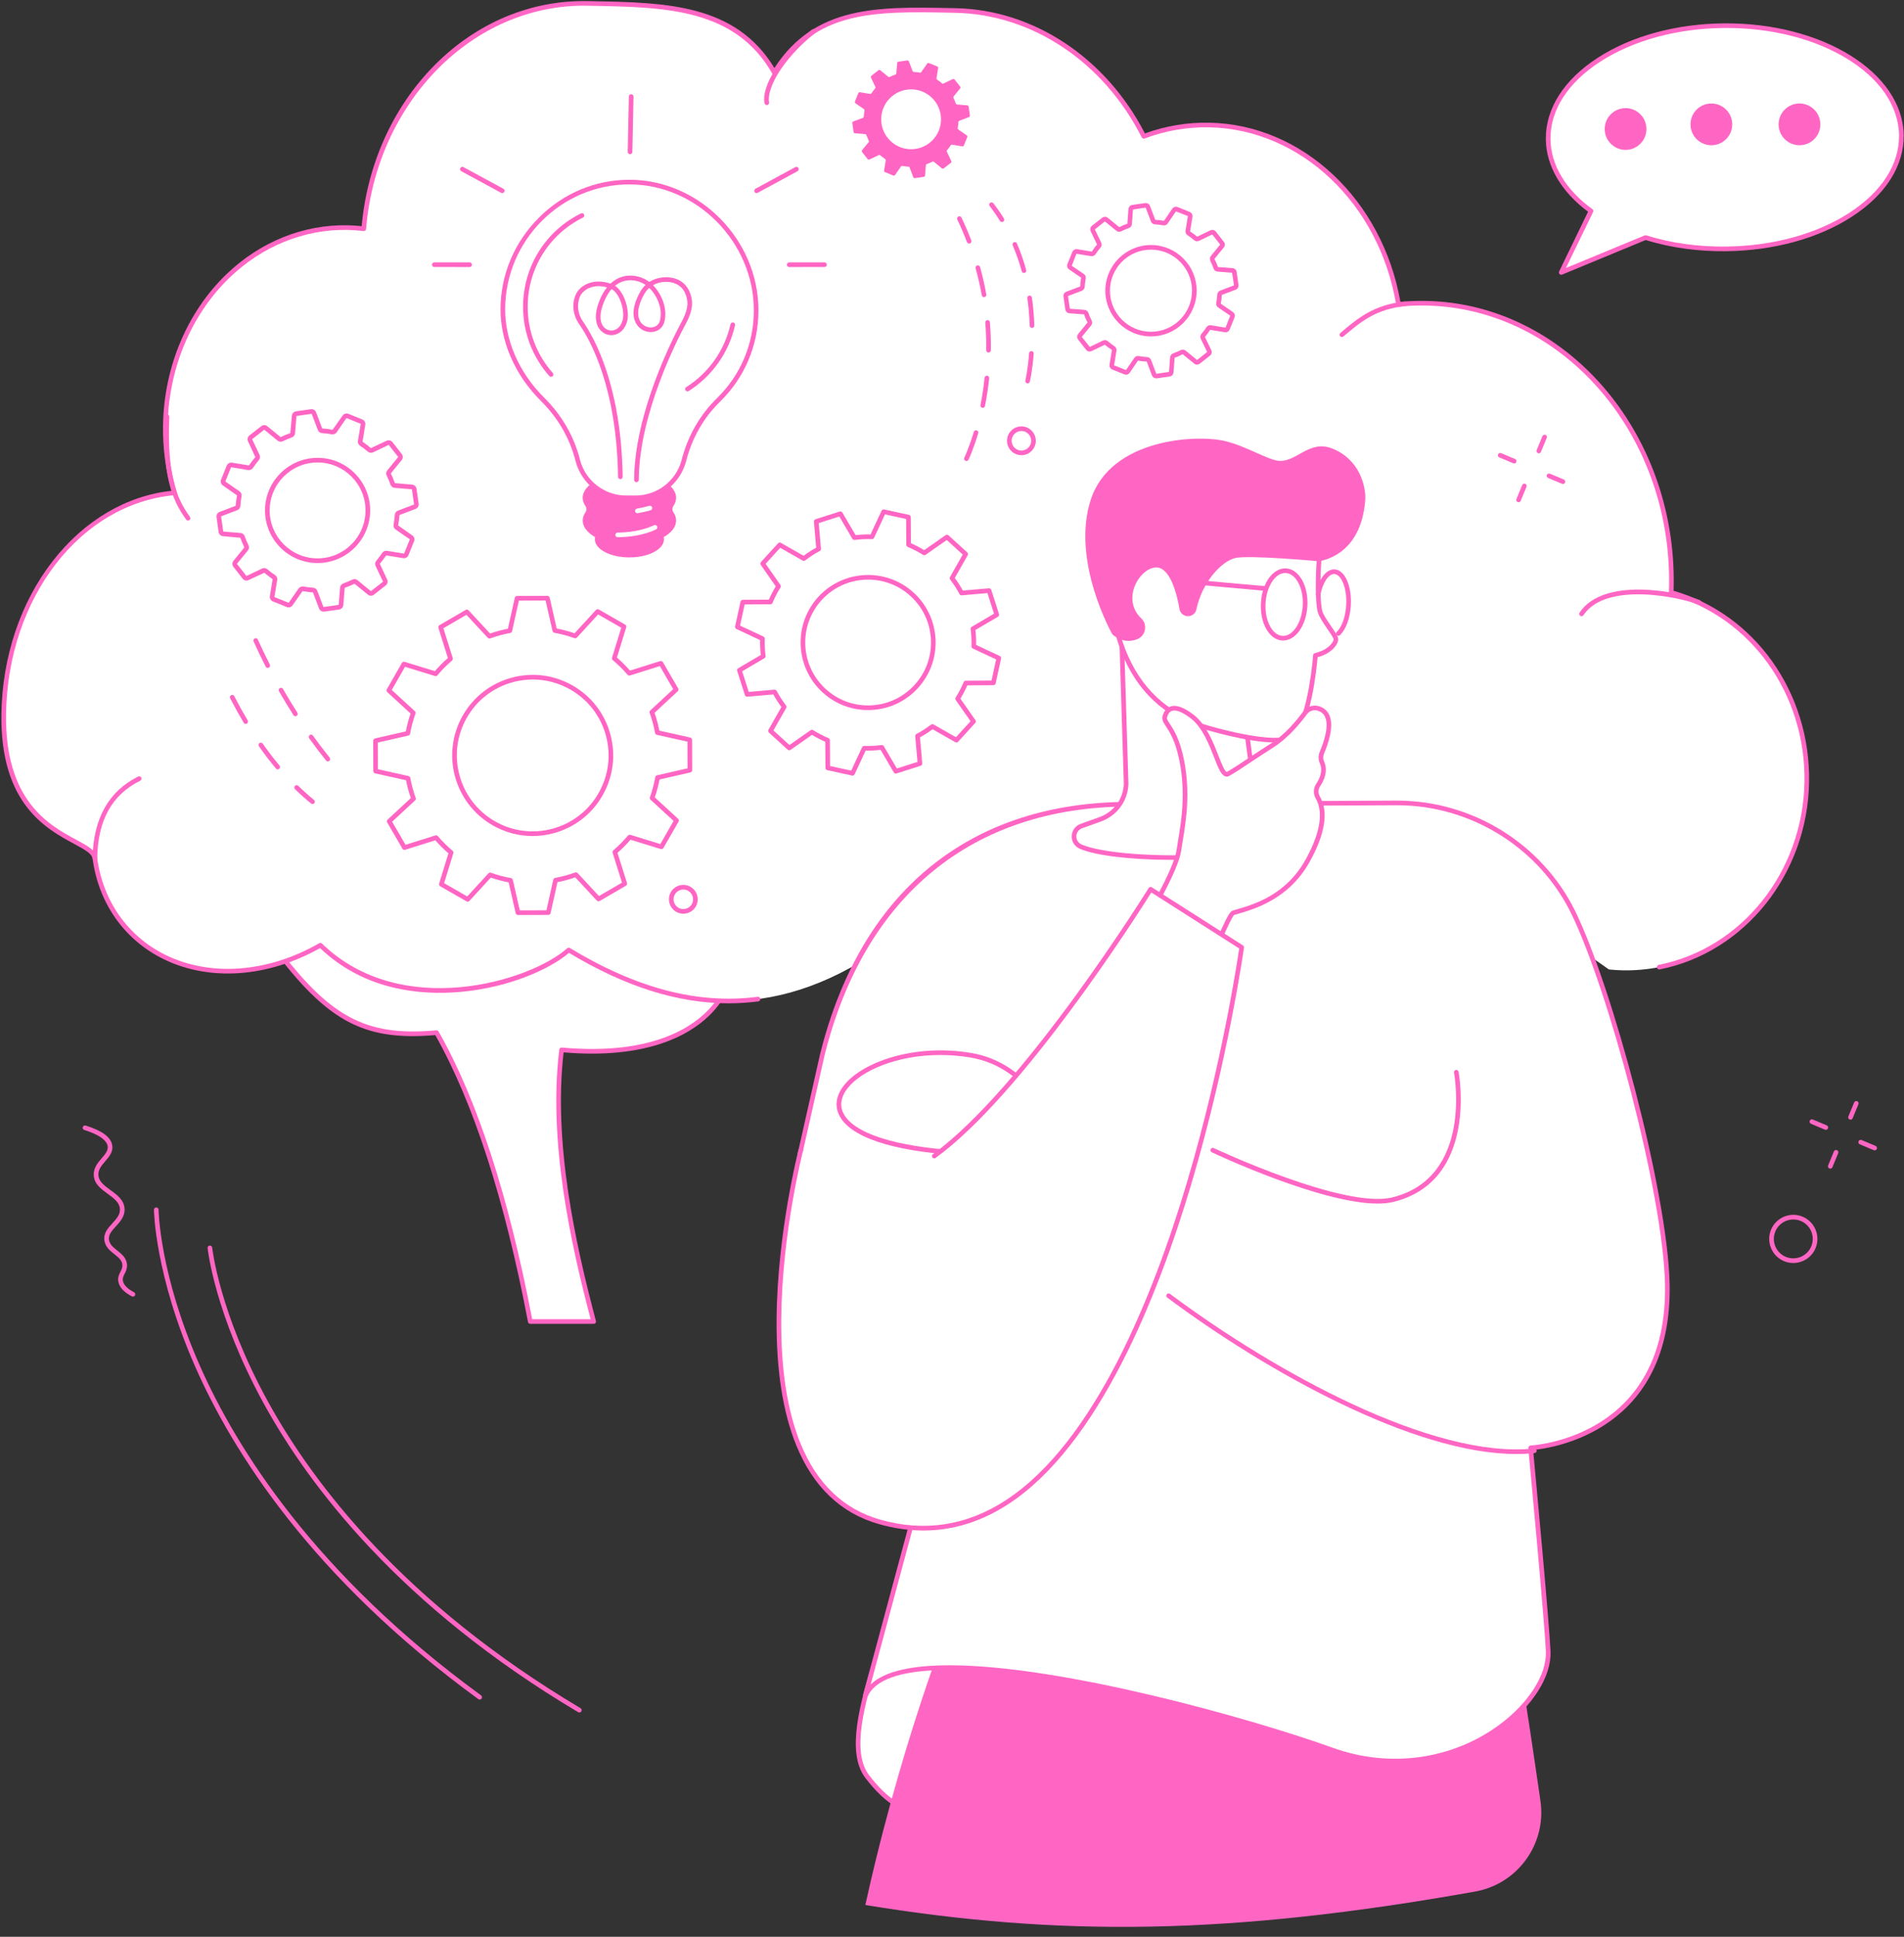 <?xml version="1.0" encoding="UTF-8" standalone="no"?><svg xmlns="http://www.w3.org/2000/svg" xmlns:xlink="http://www.w3.org/1999/xlink" fill="#ff66c4" height="1840.4" preserveAspectRatio="xMidYMid meet" version="1" viewBox="344.4 334.0 1810.2 1840.4" width="1810.2" zoomAndPan="magnify"><rect x="344.4" y="334.0" width="1810.2" height="1840.4" fill="#333333" stroke="none"/><g><g id="change1_1"><path d="M 597.977 1223.801 C 655.297 1303.172 690.625 1321.41 759.449 1315.25 C 797.332 1381.828 826.629 1474.559 848.543 1589.77 L 908.828 1589.77 C 884.695 1498.91 868.715 1410.859 878.305 1331.609 C 1008.449 1343.48 1052.129 1275.609 1038.898 1226.012 L 597.977 1223.801" fill="#ffffff"/></g><g id="change2_1"><path d="M 850.367 1587.559 L 905.965 1587.559 C 886.367 1513.379 865.645 1417.859 876.113 1331.352 C 876.258 1330.172 877.316 1329.301 878.504 1329.422 C 966.895 1337.469 1005.922 1308.07 1021.309 1289.82 C 1036.531 1271.77 1042.262 1249.398 1037.18 1228.199 L 602.316 1226.031 C 656.652 1300.398 690.945 1319.16 759.254 1313.051 C 760.129 1312.969 760.941 1313.41 761.367 1314.16 C 798.055 1378.641 827.992 1470.621 850.367 1587.559 Z M 908.828 1591.969 L 848.543 1591.969 C 847.484 1591.969 846.574 1591.219 846.379 1590.18 C 824.199 1473.602 794.547 1381.898 758.23 1317.57 C 687.848 1323.602 652.789 1303.461 596.191 1225.09 C 595.703 1224.422 595.637 1223.531 596.016 1222.789 C 596.395 1222.059 597.152 1221.602 597.977 1221.602 C 597.98 1221.602 597.984 1221.602 597.988 1221.602 L 1038.91 1223.801 C 1039.91 1223.809 1040.781 1224.48 1041.031 1225.441 C 1047.191 1248.531 1041.23 1273.031 1024.68 1292.66 C 1010.57 1309.391 977.418 1335.191 907.34 1335.191 C 898.855 1335.191 889.84 1334.809 880.242 1334 C 870.328 1420.289 891.414 1515.621 910.961 1589.199 C 911.137 1589.859 910.992 1590.57 910.574 1591.109 C 910.16 1591.648 909.512 1591.969 908.828 1591.969" fill="inherit"/></g><g id="change1_2"><path d="M 1887.078 1256.035 C 1982.238 1257.867 2060.641 1177.656 2062.18 1076.875 C 2063.484 990.945 2008.484 917.855 1933.27 897.031 C 1933.348 894.812 1933.414 892.594 1933.441 890.375 C 1935.66 744.742 1831.199 624.652 1700.109 622.129 C 1691.277 621.957 1682.578 622.34 1674 623.219 C 1658.062 527.617 1584.098 454.527 1494.141 452.801 C 1472.359 452.375 1451.387 456.188 1431.836 463.531 C 1396.375 393.352 1329.754 345.445 1252.723 343.973 C 1179.734 342.562 1119.164 340.094 1080.574 402.863 C 1043.934 338.645 975.941 338.633 902.949 337.223 C 792.285 335.098 700.156 429.531 690.27 551.375 C 685.203 550.766 680.078 550.367 674.887 550.262 C 580.797 548.453 503.215 632.66 501.602 738.344 C 501.262 760.723 504.383 782.238 510.355 802.305 C 420.984 810.367 349.648 900.695 347.945 1012.34 C 346.141 1130.52 431.844 1128.688 434.637 1149.633 C 447.242 1244.168 551.223 1288.277 649.012 1232.195 C 724.648 1305.688 847.961 1269.715 885.117 1236.746 C 974.039 1290.477 1067.465 1309.207 1171.934 1242.266 C 1238.812 1318.336 1311.664 1297.035 1386.293 1246.395 C 1460.445 1314.785 1531.742 1313.625 1600.484 1250.516 C 1659.973 1295.305 1767.488 1319.785 1849.41 1237.867 L 1874.02 1255.207 C 1878.336 1255.637 1882.68 1255.957 1887.078 1256.035" fill="#ffffff"/></g><g id="change2_2"><path d="M 1037.02 1287.398 C 988.824 1287.398 938.914 1271.59 885.352 1239.461 C 866.77 1255.211 828.031 1272.539 781.684 1276.59 C 744.309 1279.848 691.047 1275.219 648.668 1234.93 C 598.902 1262.938 543.301 1266.82 499.637 1245.25 C 462.574 1226.949 438.086 1192.211 432.449 1149.934 C 431.793 1145.016 424.227 1140.938 414.645 1135.754 C 388.387 1121.574 344.434 1097.828 345.738 1012.32 C 346.566 958.062 363.895 906.504 394.535 867.133 C 424.457 828.676 464.484 805.051 507.496 800.387 C 501.797 780.309 499.074 759.445 499.395 738.316 C 500.238 683.184 522.098 630.91 559.371 594.898 C 591.477 563.883 632.531 547.246 674.926 548.07 C 679.23 548.148 683.613 548.441 688.262 548.934 C 693.539 490.16 717.984 436.023 757.25 396.266 C 797.281 355.734 849.051 334.023 902.988 335.035 L 907.301 335.113 C 977.414 336.441 1043.699 337.691 1080.641 398.629 C 1119.211 339.152 1179.18 340.32 1248.461 341.691 L 1252.762 341.77 C 1326.91 343.191 1395.766 388.746 1432.906 460.793 C 1452.668 453.617 1473.277 450.176 1494.18 450.602 C 1582.664 452.301 1658.754 523.754 1675.816 620.824 C 1683.934 620.078 1692.105 619.773 1700.145 619.934 C 1832.242 622.469 1937.883 743.816 1935.652 890.414 C 1935.625 892.074 1935.586 893.734 1935.531 895.383 C 2012.762 917.613 2065.664 992 2064.375 1076.914 C 2063.047 1164.258 2003.277 1239.219 1922.285 1255.168 C 1921.074 1255.391 1919.934 1254.621 1919.691 1253.43 C 1919.453 1252.23 1920.227 1251.07 1921.434 1250.84 C 2000.406 1235.301 2058.66 1162.117 2059.965 1076.848 C 2061.238 993.332 2008.898 920.258 1932.676 899.156 C 1931.691 898.879 1931.016 897.973 1931.055 896.953 C 1931.133 894.758 1931.199 892.555 1931.242 890.348 C 1933.445 746.172 1829.73 626.828 1700.066 624.332 C 1691.52 624.156 1682.832 624.531 1674.219 625.422 C 1673.062 625.5 1672.016 624.73 1671.816 623.586 C 1655.816 527.578 1581.055 456.672 1494.098 455 C 1473.078 454.602 1452.398 458.16 1432.613 465.602 C 1431.562 466 1430.383 465.535 1429.875 464.539 C 1393.68 392.941 1325.789 347.59 1252.68 346.184 L 1248.371 346.09 C 1176.43 344.695 1119.621 343.578 1082.449 404.027 C 1082.051 404.691 1081.32 405.141 1080.539 405.074 C 1079.762 405.062 1079.051 404.637 1078.66 403.961 C 1043.359 342.102 977.227 340.855 907.215 339.523 L 902.906 339.445 C 794.664 337.371 702.285 430.535 692.465 551.566 C 692.414 552.164 692.125 552.707 691.66 553.094 C 691.195 553.477 690.602 553.652 690.004 553.57 C 684.648 552.934 679.688 552.574 674.84 552.48 C 633.633 551.711 593.691 567.883 562.434 598.074 C 525.996 633.273 504.629 684.422 503.805 738.383 C 503.477 759.965 506.391 781.266 512.469 801.688 C 512.656 802.312 512.551 803.004 512.18 803.547 C 511.809 804.094 511.211 804.453 510.551 804.504 C 420.793 812.609 351.832 901.973 350.148 1012.387 C 348.883 1095.227 391.359 1118.172 416.742 1131.875 C 427.844 1137.867 435.867 1142.199 436.82 1149.348 C 442.262 1190.141 465.867 1223.66 501.59 1241.301 C 544.355 1262.418 599.055 1258.301 647.914 1230.289 C 648.77 1229.801 649.844 1229.93 650.547 1230.621 C 725.551 1303.488 847.938 1266.789 883.652 1235.102 C 884.375 1234.461 885.43 1234.359 886.258 1234.859 C 950.027 1273.398 1008.422 1288.539 1064.789 1281.188 C 1065.988 1281.02 1067.098 1281.879 1067.262 1283.078 C 1067.418 1284.289 1066.57 1285.398 1065.359 1285.559 C 1055.973 1286.781 1046.531 1287.398 1037.02 1287.398" fill="inherit"/></g><g id="change2_3"><path d="M 434.637 1151.84 C 434.625 1151.84 434.613 1151.84 434.602 1151.84 C 433.383 1151.82 432.41 1150.82 432.43 1149.602 C 433 1112.051 447.57 1085.91 475.742 1071.91 C 476.832 1071.371 478.156 1071.82 478.695 1072.91 C 479.238 1074 478.793 1075.32 477.703 1075.859 C 450.758 1089.25 437.391 1113.398 436.84 1149.672 C 436.82 1150.879 435.836 1151.84 434.637 1151.84" fill="inherit"/></g><g id="change2_4"><path d="M 523.164 828.621 C 522.48 828.621 521.809 828.305 521.379 827.707 C 507.184 808.105 498.816 784.898 500.977 729.883 C 501.023 728.664 502.039 727.652 503.266 727.762 C 504.48 727.816 505.43 728.836 505.383 730.055 C 503.273 783.801 511.305 806.277 524.949 825.121 C 525.664 826.109 525.441 827.492 524.457 828.199 C 524.066 828.48 523.613 828.621 523.164 828.621" fill="inherit"/></g><g id="change2_5"><path d="M 1620.184 654.273 C 1619.562 654.273 1618.938 654.008 1618.512 653.5 C 1617.719 652.566 1617.832 651.184 1618.754 650.398 L 1619.25 649.973 C 1634.609 636.918 1650.5 623.402 1680.23 620.484 C 1681.473 620.383 1682.523 621.246 1682.641 622.457 C 1682.754 623.668 1681.867 624.754 1680.656 624.867 C 1652.312 627.656 1637.645 640.137 1622.098 653.34 L 1621.613 653.754 C 1621.199 654.102 1620.691 654.273 1620.184 654.273" fill="inherit"/></g><g id="change2_6"><path d="M 1847.988 919.555 C 1847.566 919.555 1847.16 919.434 1846.773 919.195 C 1845.762 918.52 1845.496 917.148 1846.16 916.137 C 1868.863 882.082 1938.926 895.742 1960.508 904.277 C 1961.641 904.734 1962.195 906.012 1961.75 907.145 C 1961.305 908.277 1960.027 908.828 1958.895 908.383 C 1941.043 901.328 1871.234 886.477 1849.832 918.578 C 1849.41 919.219 1848.711 919.555 1847.988 919.555" fill="inherit"/></g><g id="change2_7"><path d="M 1073.438 433.824 C 1072.398 433.824 1071.477 433.09 1071.266 432.027 C 1068.059 415.312 1087.355 385.32 1116.156 362.281 C 1117.098 361.523 1118.488 361.68 1119.246 362.625 C 1120.008 363.582 1119.855 364.973 1118.906 365.734 C 1088.586 389.992 1073.078 418.066 1075.598 431.199 C 1075.828 432.395 1075.047 433.547 1073.855 433.785 C 1073.707 433.809 1073.578 433.824 1073.438 433.824" fill="inherit"/></g><g id="change1_3"><path d="M 1215.559 986.27 C 1192.508 1011.59 1153.305 1013.414 1127.996 990.359 C 1102.688 967.309 1100.844 928.105 1123.906 902.785 C 1146.949 877.477 1186.16 875.645 1211.469 898.695 C 1236.777 921.75 1238.625 960.961 1215.559 986.27 Z M 1262.512 860.523 L 1244.715 844.316 L 1223.156 859.391 C 1218.363 856.371 1213.387 853.785 1208.266 851.664 L 1208.078 825.395 L 1184.551 820.254 L 1173.422 844.09 C 1167.836 843.891 1162.23 844.148 1156.688 844.871 L 1143.371 822.18 L 1120.434 829.484 L 1122.699 855.66 C 1117.805 858.258 1113.094 861.297 1108.602 864.738 L 1085.734 851.746 L 1069.523 869.551 L 1084.59 891.109 C 1081.57 895.902 1078.996 900.879 1076.863 906.004 L 1050.594 906.176 L 1045.453 929.703 L 1069.289 940.832 C 1069.094 946.43 1069.352 952.023 1070.07 957.578 L 1047.379 970.883 L 1054.695 993.832 L 1080.859 991.555 C 1083.457 996.461 1086.496 1001.172 1089.949 1005.664 L 1076.957 1028.531 L 1094.754 1044.75 L 1116.312 1029.664 C 1121.102 1032.684 1126.082 1035.281 1131.203 1037.395 L 1131.387 1063.672 L 1154.914 1068.805 L 1166.043 1044.969 C 1171.629 1045.164 1177.234 1044.906 1182.781 1044.184 L 1196.094 1066.875 L 1219.031 1059.57 L 1216.766 1033.395 C 1221.66 1030.809 1226.371 1027.77 1230.863 1024.316 L 1253.73 1037.312 L 1269.941 1019.504 L 1254.875 997.957 C 1257.895 993.152 1260.469 988.176 1262.602 983.055 L 1288.871 982.879 L 1294.012 959.352 L 1270.168 948.223 C 1270.375 942.625 1270.117 937.031 1269.395 931.477 L 1292.086 918.172 L 1284.77 895.223 L 1258.605 897.5 C 1255.996 892.605 1252.957 887.887 1249.516 883.391 L 1262.512 860.523" fill="#ffffff"/></g><g id="change2_8"><path d="M 1169.758 884.77 C 1153.496 884.77 1137.305 891.344 1125.52 904.273 C 1103.332 928.648 1105.094 966.543 1129.48 988.742 C 1141.277 999.496 1156.559 1005.016 1172.516 1004.254 C 1188.469 1003.508 1203.172 996.594 1213.926 984.789 C 1224.691 972.984 1230.199 957.691 1229.449 941.734 C 1228.703 925.793 1221.789 911.074 1209.984 900.332 C 1198.551 889.91 1184.133 884.77 1169.758 884.77 Z M 1169.656 1008.73 C 1153.641 1008.73 1138.43 1002.848 1126.508 992.004 C 1100.328 968.164 1098.43 927.484 1122.266 901.312 C 1146.094 875.145 1186.777 873.234 1212.945 897.07 C 1225.629 908.609 1233.051 924.41 1233.855 941.527 C 1234.66 958.66 1228.734 975.078 1217.188 987.762 C 1205.652 1000.434 1189.863 1007.863 1172.73 1008.66 C 1171.699 1008.711 1170.676 1008.73 1169.656 1008.73 Z M 1133.566 1061.887 L 1153.66 1066.285 L 1164.043 1044.047 C 1164.422 1043.23 1165.25 1042.734 1166.117 1042.777 C 1171.574 1042.973 1177.074 1042.715 1182.492 1042 C 1183.379 1041.887 1184.227 1042.312 1184.68 1043.074 L 1197.094 1064.25 L 1216.684 1057.996 L 1214.555 1033.59 C 1214.473 1032.715 1214.938 1031.859 1215.734 1031.457 C 1220.48 1028.938 1225.113 1025.953 1229.52 1022.57 C 1230.223 1022.035 1231.18 1021.961 1231.945 1022.406 L 1253.285 1034.52 L 1267.125 1019.328 L 1253.059 999.215 C 1252.562 998.492 1252.531 997.535 1252.996 996.781 C 1255.961 992.086 1258.496 987.184 1260.562 982.219 C 1260.902 981.406 1261.695 980.867 1262.574 980.859 L 1287.094 980.691 L 1291.48 960.609 L 1269.242 950.219 C 1268.426 949.848 1267.93 949.031 1267.973 948.145 C 1268.168 942.695 1267.91 937.184 1267.195 931.766 C 1267.082 930.891 1267.508 930.031 1268.27 929.59 L 1289.438 917.164 L 1283.203 897.578 L 1258.785 899.703 C 1257.91 899.797 1257.062 899.32 1256.652 898.539 C 1254.133 893.789 1251.148 889.145 1247.766 884.738 C 1247.23 884.039 1247.156 883.078 1247.602 882.316 L 1259.715 860.973 L 1244.516 847.137 L 1224.422 861.199 C 1223.688 861.707 1222.73 861.727 1221.977 861.262 C 1217.293 858.312 1212.391 855.773 1207.406 853.699 C 1206.602 853.359 1206.062 852.562 1206.055 851.676 L 1205.887 827.176 L 1185.805 822.789 L 1175.414 845.031 C 1175.043 845.824 1174.227 846.359 1173.34 846.301 C 1167.891 846.102 1162.379 846.359 1156.973 847.062 C 1156.086 847.188 1155.227 846.754 1154.773 845.988 L 1142.359 824.812 L 1122.785 831.066 L 1124.898 855.473 C 1124.98 856.359 1124.516 857.195 1123.734 857.609 C 1118.965 860.137 1114.332 863.129 1109.934 866.496 C 1109.242 867.043 1108.273 867.105 1107.512 866.672 L 1086.168 854.543 L 1072.332 869.734 L 1086.387 889.848 C 1086.902 890.57 1086.934 891.539 1086.449 892.285 C 1083.496 896.98 1080.957 901.883 1078.902 906.855 C 1078.562 907.672 1077.758 908.207 1076.883 908.207 L 1052.371 908.371 L 1047.977 928.465 L 1070.215 938.848 C 1071.031 939.219 1071.527 940.031 1071.484 940.922 C 1071.297 946.379 1071.547 951.891 1072.258 957.297 C 1072.371 958.176 1071.949 959.031 1071.184 959.484 L 1050.02 971.898 L 1056.262 991.488 L 1080.668 989.359 C 1081.535 989.277 1082.402 989.742 1082.805 990.527 C 1085.332 995.285 1088.316 999.93 1091.691 1004.324 C 1092.238 1005.035 1092.301 1005.996 1091.855 1006.762 L 1079.738 1028.09 L 1094.941 1041.93 L 1115.043 1027.875 C 1115.766 1027.359 1116.727 1027.336 1117.48 1027.812 C 1122.164 1030.762 1127.078 1033.301 1132.051 1035.367 C 1132.867 1035.695 1133.402 1036.5 1133.414 1037.379 Z M 1154.91 1071.012 C 1154.754 1071.012 1154.59 1071 1154.434 1070.957 L 1130.906 1065.82 C 1129.902 1065.602 1129.18 1064.727 1129.172 1063.684 L 1129.008 1038.863 C 1124.715 1036.996 1120.48 1034.809 1116.375 1032.312 L 1096.016 1046.555 C 1095.168 1047.141 1094.031 1047.07 1093.27 1046.379 L 1075.469 1030.164 C 1074.703 1029.473 1074.52 1028.34 1075.023 1027.441 L 1087.305 1005.84 C 1084.445 1002.004 1081.855 997.988 1079.605 993.883 L 1054.879 996.027 C 1053.859 996.129 1052.898 995.48 1052.59 994.5 L 1045.281 971.559 C 1044.973 970.578 1045.375 969.508 1046.262 968.988 L 1067.707 956.41 C 1067.16 951.715 1066.945 946.957 1067.035 942.23 L 1044.52 931.703 C 1043.59 931.27 1043.074 930.25 1043.301 929.238 L 1048.441 905.711 C 1048.656 904.707 1049.543 903.984 1050.578 903.977 L 1075.395 903.812 C 1077.262 899.52 1079.461 895.277 1081.949 891.191 L 1067.707 870.82 C 1067.117 869.984 1067.191 868.836 1067.895 868.074 L 1084.094 850.273 C 1084.785 849.508 1085.922 849.324 1086.82 849.84 L 1108.418 862.109 C 1112.258 859.25 1116.273 856.672 1120.379 854.41 L 1118.23 829.684 C 1118.141 828.664 1118.781 827.715 1119.758 827.395 L 1142.699 820.086 C 1143.68 819.789 1144.742 820.18 1145.281 821.066 L 1157.852 842.512 C 1162.547 841.965 1167.312 841.738 1172.039 841.852 L 1182.555 819.324 C 1182.988 818.395 1184.012 817.891 1185.02 818.105 L 1208.551 823.246 C 1209.562 823.461 1210.273 824.348 1210.273 825.383 L 1210.449 850.199 C 1214.754 852.066 1218.992 854.266 1223.082 856.754 L 1243.441 842.512 C 1244.289 841.922 1245.434 841.996 1246.188 842.688 L 1264 858.898 C 1264.762 859.602 1264.938 860.727 1264.43 861.625 L 1252.152 883.234 C 1255.02 887.07 1257.602 891.086 1259.852 895.184 L 1284.574 893.035 C 1285.598 892.934 1286.559 893.582 1286.867 894.562 L 1294.184 917.504 C 1294.492 918.484 1294.078 919.559 1293.203 920.074 L 1271.75 932.652 C 1272.297 937.359 1272.523 942.117 1272.418 946.844 L 1294.938 957.359 C 1295.867 957.793 1296.383 958.824 1296.156 959.824 L 1291.016 983.355 C 1290.797 984.355 1289.91 985.078 1288.879 985.09 L 1264.059 985.254 C 1262.203 989.559 1260.004 993.789 1257.508 997.887 L 1271.75 1018.246 C 1272.336 1019.094 1272.266 1020.227 1271.574 1020.992 L 1255.359 1038.801 C 1254.668 1039.566 1253.535 1039.742 1252.637 1039.234 L 1231.035 1026.957 C 1227.188 1029.824 1223.184 1032.406 1219.078 1034.652 L 1221.234 1059.379 C 1221.316 1060.414 1220.676 1061.363 1219.695 1061.672 L 1196.754 1068.977 C 1195.766 1069.289 1194.711 1068.895 1194.176 1067.996 L 1181.605 1046.562 C 1176.91 1047.102 1172.141 1047.316 1167.418 1047.223 L 1156.91 1069.742 C 1156.539 1070.535 1155.746 1071.012 1154.91 1071.012" fill="inherit"/></g><g id="change1_4"><path d="M 915.324 1088.828 C 894.898 1124.441 849.473 1136.75 813.863 1116.328 C 778.25 1095.91 765.938 1050.48 786.363 1014.871 C 806.785 979.262 852.215 966.941 887.824 987.371 C 923.438 1007.789 935.75 1053.219 915.324 1088.828 Z M 937.684 929.449 L 912.637 915.09 L 891.309 938.32 C 884.914 936.031 878.418 934.301 871.871 933.141 L 864.852 902.43 L 835.977 902.512 L 829.121 933.309 C 822.523 934.52 816.039 936.281 809.73 938.559 L 788.266 915.449 L 763.301 929.961 L 772.746 960.012 C 767.684 964.309 762.953 969.09 758.59 974.301 L 728.449 965.012 L 714.082 990.059 L 737.316 1011.379 C 735.027 1017.781 733.293 1024.281 732.133 1030.82 L 701.426 1037.84 L 701.508 1066.719 L 732.301 1073.57 C 733.516 1080.172 735.27 1086.66 737.559 1092.961 L 714.441 1114.43 L 728.949 1139.391 L 759 1129.941 C 763.305 1135.012 768.086 1139.738 773.289 1144.109 L 764.004 1174.238 L 789.051 1188.609 L 810.379 1165.379 C 816.773 1167.66 823.27 1169.398 829.816 1170.559 L 836.836 1201.27 L 865.711 1201.18 L 872.562 1170.391 C 879.16 1169.18 885.648 1167.422 891.957 1165.141 L 913.422 1188.25 L 938.387 1173.738 L 928.938 1143.691 C 934.004 1139.391 938.734 1134.609 943.098 1129.398 L 973.238 1138.691 L 987.605 1113.641 L 964.371 1092.32 C 966.656 1085.922 968.395 1079.422 969.555 1072.879 L 1000.262 1065.859 L 1000.18 1036.98 L 969.387 1030.129 C 968.176 1023.531 966.414 1017.039 964.129 1010.738 L 987.246 989.27 L 972.738 964.309 L 942.688 973.75 C 938.383 968.691 933.602 963.961 928.398 959.59 L 937.684 929.449" fill="#ffffff"/></g><g id="change2_9"><path d="M 850.961 979.691 C 844.625 979.691 838.254 980.531 831.977 982.23 C 813.379 987.27 797.859 999.25 788.273 1015.961 C 768.488 1050.461 780.461 1094.629 814.961 1114.422 C 831.672 1124 851.113 1126.5 869.715 1121.469 C 888.309 1116.43 903.828 1104.449 913.41 1087.738 C 922.996 1071.02 925.5 1051.578 920.461 1032.98 C 915.422 1014.379 903.441 998.859 886.73 989.281 C 875.656 982.93 863.387 979.691 850.961 979.691 Z M 850.723 1128.422 C 837.531 1128.422 824.516 1124.98 812.766 1118.238 C 776.156 1097.25 763.453 1050.379 784.449 1013.77 C 794.621 996.039 811.09 983.32 830.82 977.98 C 850.555 972.621 871.188 975.281 888.922 985.461 C 906.656 995.629 919.367 1012.102 924.715 1031.828 C 930.062 1051.559 927.406 1072.191 917.238 1089.93 C 907.066 1107.66 890.598 1120.371 870.863 1125.719 C 864.203 1127.531 857.441 1128.422 850.723 1128.422 Z M 810.379 1163.172 C 810.625 1163.172 810.879 1163.211 811.121 1163.301 C 817.402 1165.551 823.82 1167.262 830.199 1168.391 C 831.07 1168.539 831.766 1169.211 831.965 1170.07 L 838.594 1199.059 L 863.941 1198.98 L 870.41 1169.91 C 870.605 1169.051 871.297 1168.379 872.168 1168.219 C 878.621 1167.039 885.027 1165.301 891.203 1163.059 C 892.035 1162.77 892.969 1162.988 893.57 1163.629 L 913.836 1185.461 L 935.754 1172.719 L 926.836 1144.359 C 926.57 1143.512 926.836 1142.59 927.512 1142.012 C 932.441 1137.82 937.117 1133.102 941.41 1127.988 C 941.98 1127.309 942.898 1127.039 943.746 1127.301 L 972.203 1136.059 L 984.816 1114.07 L 962.879 1093.941 C 962.227 1093.34 961.996 1092.41 962.297 1091.57 C 964.539 1085.289 966.254 1078.871 967.383 1072.488 C 967.539 1071.621 968.199 1070.922 969.062 1070.73 L 998.051 1064.102 L 997.98 1038.75 L 968.906 1032.281 C 968.043 1032.09 967.379 1031.398 967.219 1030.531 C 966.031 1024.07 964.297 1017.672 962.059 1011.488 C 961.758 1010.66 961.98 1009.719 962.629 1009.121 L 984.457 988.859 L 971.719 966.941 L 943.348 975.859 C 942.508 976.129 941.582 975.859 941.008 975.18 C 936.812 970.238 932.09 965.57 926.98 961.281 C 926.301 960.711 926.027 959.789 926.289 958.941 L 935.059 930.488 L 913.066 917.879 L 892.934 939.809 C 892.336 940.469 891.402 940.699 890.566 940.398 C 884.281 938.148 877.863 936.441 871.484 935.309 C 870.613 935.148 869.918 934.488 869.723 933.629 L 863.098 904.641 L 837.746 904.711 L 831.273 933.781 C 831.082 934.648 830.395 935.309 829.523 935.469 C 823.055 936.66 816.648 938.398 810.48 940.641 C 809.648 940.93 808.719 940.711 808.113 940.059 L 787.852 918.238 L 765.934 930.98 L 774.852 959.34 C 775.117 960.191 774.852 961.109 774.176 961.68 C 769.234 965.891 764.559 970.609 760.277 975.711 C 759.707 976.391 758.785 976.66 757.938 976.398 L 729.484 967.629 L 716.871 989.621 L 738.809 1009.762 C 739.461 1010.359 739.691 1011.289 739.395 1012.129 C 737.148 1018.398 735.438 1024.82 734.305 1031.211 C 734.148 1032.078 733.484 1032.77 732.621 1032.969 L 703.637 1039.602 L 703.707 1064.949 L 732.777 1071.422 C 733.645 1071.609 734.309 1072.301 734.469 1073.172 C 735.656 1079.641 737.395 1086.051 739.629 1092.211 C 739.934 1093.039 739.707 1093.98 739.059 1094.578 L 717.23 1114.84 L 729.969 1136.762 L 758.336 1127.84 C 759.18 1127.57 760.102 1127.84 760.68 1128.52 C 764.871 1133.449 769.594 1138.129 774.707 1142.422 C 775.387 1142.988 775.656 1143.91 775.395 1144.762 L 766.629 1173.211 L 788.617 1185.82 L 808.754 1163.879 C 809.18 1163.422 809.77 1163.172 810.379 1163.172 Z M 836.836 1203.469 C 835.809 1203.469 834.914 1202.762 834.688 1201.762 L 827.988 1172.461 C 822.312 1171.391 816.617 1169.871 811.02 1167.941 L 790.676 1190.102 C 789.977 1190.859 788.852 1191.039 787.953 1190.52 L 762.906 1176.16 C 762.016 1175.641 761.594 1174.578 761.898 1173.59 L 770.754 1144.852 C 766.262 1140.988 762.07 1136.84 758.273 1132.48 L 729.609 1141.5 C 728.629 1141.801 727.562 1141.391 727.043 1140.5 L 712.531 1115.539 C 712.016 1114.641 712.184 1113.512 712.938 1112.809 L 734.992 1092.328 C 733.07 1086.828 731.531 1081.141 730.406 1075.41 L 701.031 1068.871 C 700.023 1068.641 699.309 1067.75 699.305 1066.719 L 699.223 1037.852 C 699.219 1036.82 699.93 1035.922 700.938 1035.691 L 730.227 1029 C 731.309 1023.32 732.828 1017.621 734.754 1012.02 L 712.594 991.68 C 711.832 990.98 711.656 989.859 712.168 988.961 L 726.535 963.91 C 727.051 963.02 728.117 962.609 729.098 962.898 L 757.848 971.762 C 761.699 967.27 765.848 963.09 770.211 959.281 L 761.195 930.621 C 760.891 929.629 761.301 928.57 762.191 928.051 L 787.16 913.539 C 788.051 913.02 789.18 913.191 789.883 913.941 L 810.359 936 C 815.867 934.078 821.551 932.539 827.285 931.41 L 833.824 902.039 C 834.051 901.031 834.941 900.309 835.973 900.309 L 864.848 900.23 C 864.848 900.23 864.852 900.23 864.852 900.23 C 865.879 900.23 866.773 900.941 867.004 901.941 L 873.695 931.23 C 879.375 932.309 885.07 933.828 890.668 935.762 L 911.012 913.602 C 911.707 912.84 912.836 912.66 913.73 913.18 L 938.781 927.539 C 939.676 928.059 940.094 929.121 939.789 930.102 L 930.934 958.852 C 935.422 962.711 939.609 966.859 943.41 971.211 L 972.074 962.199 C 973.059 961.891 974.125 962.309 974.645 963.199 L 989.152 988.16 C 989.672 989.059 989.504 990.191 988.746 990.891 L 966.691 1011.371 C 968.617 1016.879 970.156 1022.57 971.281 1028.289 L 1000.66 1034.828 C 1001.66 1035.051 1002.379 1035.941 1002.379 1036.969 L 1002.469 1065.852 C 1002.469 1066.879 1001.762 1067.781 1000.75 1068 L 971.461 1074.699 C 970.383 1080.379 968.859 1086.078 966.934 1091.672 L 989.098 1112.02 C 989.855 1112.711 990.031 1113.84 989.52 1114.738 L 975.152 1139.781 C 974.641 1140.68 973.578 1141.09 972.59 1140.801 L 943.84 1131.941 C 939.98 1136.43 935.828 1140.621 931.477 1144.422 L 940.488 1173.078 C 940.801 1174.07 940.387 1175.129 939.492 1175.648 L 914.527 1190.16 C 913.637 1190.68 912.508 1190.5 911.805 1189.75 L 891.328 1167.699 C 885.812 1169.621 880.129 1171.16 874.398 1172.289 L 867.863 1201.66 C 867.637 1202.672 866.746 1203.391 865.719 1203.391 L 836.844 1203.469 C 836.84 1203.469 836.84 1203.469 836.836 1203.469" fill="inherit"/></g><g id="change1_5"><path d="M 1438.672 651.469 C 1415.914 651.469 1397.461 633.016 1397.461 610.25 C 1397.461 587.492 1415.914 569.039 1438.672 569.039 C 1461.438 569.039 1479.891 587.492 1479.891 610.25 C 1479.891 633.016 1461.438 651.469 1438.672 651.469 Z M 1517.969 592.801 C 1517.824 591.832 1517.051 591.094 1516.07 591.012 L 1502.043 589.875 C 1501.223 589.801 1500.531 589.258 1500.266 588.484 C 1499.359 585.871 1498.281 583.344 1497.062 580.914 C 1496.699 580.176 1496.781 579.305 1497.305 578.676 L 1506.191 567.77 C 1506.82 567.02 1506.82 565.945 1506.227 565.184 L 1498.621 555.473 C 1498.039 554.699 1496.977 554.457 1496.105 554.867 L 1483.375 560.902 C 1482.637 561.254 1481.766 561.133 1481.137 560.59 C 1479.059 558.812 1476.879 557.168 1474.582 555.668 C 1473.906 555.207 1473.531 554.41 1473.664 553.598 L 1475.938 539.695 C 1476.082 538.727 1475.551 537.781 1474.656 537.422 L 1463.23 532.812 C 1462.32 532.449 1461.293 532.766 1460.75 533.562 L 1452.746 545.137 C 1452.273 545.812 1451.465 546.137 1450.652 545.98 C 1447.98 545.484 1445.262 545.172 1442.504 545.016 C 1441.68 544.965 1440.969 544.445 1440.676 543.684 L 1435.684 530.516 C 1435.344 529.598 1434.414 529.055 1433.445 529.188 L 1421.246 530.914 C 1420.293 531.047 1419.543 531.836 1419.469 532.812 L 1418.32 546.852 C 1418.258 547.676 1417.703 548.363 1416.93 548.629 C 1414.328 549.547 1411.801 550.613 1409.371 551.832 C 1408.633 552.195 1407.766 552.113 1407.137 551.594 L 1396.242 542.703 C 1395.492 542.086 1394.414 542.074 1393.641 542.668 L 1383.945 550.273 C 1383.168 550.879 1382.926 551.918 1383.352 552.801 L 1389.371 565.547 C 1389.723 566.285 1389.59 567.152 1389.07 567.77 C 1387.281 569.863 1385.637 572.051 1384.125 574.336 C 1383.676 575.012 1382.879 575.387 1382.082 575.254 L 1368.176 572.992 C 1367.219 572.836 1366.277 573.367 1365.902 574.266 L 1361.297 585.703 C 1360.934 586.609 1361.246 587.637 1362.047 588.195 L 1373.617 596.199 C 1374.281 596.656 1374.609 597.469 1374.453 598.277 C 1373.969 600.949 1373.641 603.684 1373.473 606.441 C 1373.438 607.262 1372.93 607.977 1372.152 608.266 L 1359 613.258 C 1358.078 613.609 1357.535 614.543 1357.668 615.496 L 1359.398 627.711 C 1359.531 628.676 1360.316 629.414 1361.285 629.5 L 1375.309 630.637 C 1376.133 630.707 1376.82 631.25 1377.098 632.027 C 1378.008 634.637 1379.07 637.164 1380.293 639.594 C 1380.668 640.332 1380.57 641.203 1380.051 641.832 L 1371.164 652.738 C 1370.547 653.488 1370.535 654.566 1371.137 655.328 L 1378.73 665.035 C 1379.324 665.809 1380.375 666.051 1381.258 665.641 L 1393.98 659.605 C 1394.73 659.258 1395.602 659.379 1396.23 659.922 C 1398.309 661.699 1400.484 663.344 1402.77 664.855 C 1403.461 665.301 1403.82 666.102 1403.688 666.91 L 1401.43 680.816 C 1401.27 681.781 1401.805 682.727 1402.711 683.09 L 1414.137 687.695 C 1415.031 688.059 1416.07 687.746 1416.613 686.945 L 1424.621 675.375 C 1425.078 674.699 1425.891 674.371 1426.699 674.527 C 1429.371 675.023 1432.094 675.34 1434.848 675.496 C 1435.672 675.543 1436.398 676.062 1436.688 676.824 L 1441.668 689.992 C 1442.02 690.914 1442.949 691.457 1443.918 691.324 L 1456.105 689.594 C 1457.074 689.461 1457.812 688.676 1457.895 687.707 L 1459.031 673.656 C 1459.105 672.836 1459.648 672.145 1460.422 671.879 C 1463.035 670.961 1465.551 669.898 1467.98 668.676 C 1468.73 668.312 1469.59 668.398 1470.23 668.906 L 1481.113 677.805 C 1481.875 678.422 1482.949 678.434 1483.711 677.828 L 1493.41 670.234 C 1494.184 669.633 1494.438 668.59 1494.016 667.707 L 1487.98 654.965 C 1487.629 654.227 1487.762 653.355 1488.293 652.738 C 1490.074 650.66 1491.73 648.457 1493.227 646.172 C 1493.676 645.496 1494.473 645.133 1495.285 645.254 L 1509.188 647.516 C 1510.145 647.672 1511.086 647.141 1511.449 646.246 L 1516.059 634.809 C 1516.422 633.898 1516.117 632.871 1515.32 632.316 L 1503.746 624.312 C 1503.07 623.852 1502.758 623.031 1502.902 622.23 C 1503.398 619.559 1503.723 616.828 1503.867 614.07 C 1503.93 613.246 1504.438 612.535 1505.199 612.242 L 1518.379 607.25 C 1519.273 606.898 1519.828 605.969 1519.695 605.012 L 1517.969 592.801" fill="#ffffff"/></g><g id="change2_10"><path d="M 1438.688 571.223 C 1417.176 571.223 1399.672 588.73 1399.672 610.242 C 1399.672 631.754 1417.176 649.258 1438.688 649.258 C 1460.203 649.258 1477.707 631.754 1477.707 610.242 C 1477.707 588.73 1460.203 571.223 1438.688 571.223 Z M 1438.688 653.664 C 1414.742 653.664 1395.266 634.188 1395.266 610.242 C 1395.266 586.297 1414.742 566.816 1438.688 566.816 C 1462.637 566.816 1482.113 586.297 1482.113 610.242 C 1482.113 634.188 1462.637 653.664 1438.688 653.664 Z M 1426.328 672.273 C 1426.582 672.273 1426.848 672.297 1427.117 672.344 C 1429.672 672.816 1432.32 673.133 1434.996 673.289 C 1436.68 673.387 1438.156 674.465 1438.75 676.039 L 1443.75 689.207 L 1455.82 687.395 L 1456.848 673.473 C 1456.98 671.789 1458.105 670.348 1459.707 669.789 C 1462.223 668.895 1464.68 667.855 1467.004 666.691 C 1468.52 665.941 1470.336 666.133 1471.629 667.188 L 1482.523 676.086 L 1492.066 668.484 L 1486 655.906 C 1485.297 654.391 1485.539 652.574 1486.629 651.293 C 1488.348 649.281 1489.957 647.152 1491.398 644.949 C 1492.32 643.543 1493.988 642.793 1495.66 643.074 L 1509.559 645.324 L 1514.023 633.969 L 1502.5 626.113 C 1501.121 625.168 1500.43 623.473 1500.746 621.816 C 1501.215 619.25 1501.531 616.598 1501.688 613.934 C 1501.785 612.238 1502.863 610.762 1504.438 610.168 L 1517.598 605.168 L 1515.805 593.195 L 1501.871 592.059 C 1500.199 591.926 1498.758 590.801 1498.191 589.199 C 1497.32 586.684 1496.277 584.227 1495.102 581.891 C 1494.34 580.375 1494.547 578.559 1495.598 577.266 L 1504.496 566.371 L 1496.906 556.816 L 1484.328 562.883 C 1482.816 563.598 1481 563.355 1479.715 562.254 C 1477.719 560.547 1475.59 558.938 1473.387 557.496 C 1471.969 556.562 1471.23 554.895 1471.508 553.234 L 1473.762 539.324 L 1462.418 534.844 L 1454.559 546.383 C 1453.617 547.762 1451.91 548.441 1450.262 548.137 C 1447.707 547.664 1445.059 547.352 1442.383 547.191 C 1440.699 547.109 1439.211 546.02 1438.629 544.445 L 1433.629 531.273 L 1421.559 533.09 L 1420.531 547.012 C 1420.398 548.695 1419.27 550.137 1417.672 550.703 C 1415.145 551.586 1412.699 552.629 1410.359 553.793 C 1408.859 554.555 1407.043 554.359 1405.75 553.293 L 1394.852 544.398 L 1385.301 552 L 1391.379 564.59 C 1392.094 566.102 1391.84 567.906 1390.75 569.191 C 1389.031 571.199 1387.434 573.332 1385.98 575.535 C 1385.059 576.949 1383.391 577.676 1381.719 577.41 L 1367.82 575.156 L 1363.352 586.512 L 1374.879 594.371 C 1376.258 595.328 1376.949 597.008 1376.633 598.668 C 1376.16 601.234 1375.848 603.887 1375.691 606.551 C 1375.594 608.242 1374.516 609.723 1372.953 610.312 L 1359.781 615.312 L 1361.586 627.395 L 1375.508 628.426 C 1377.18 628.559 1378.621 629.684 1379.188 631.281 C 1380.059 633.801 1381.102 636.258 1382.273 638.594 C 1383.039 640.105 1382.832 641.922 1381.777 643.219 L 1372.883 654.113 L 1380.473 663.664 L 1393.051 657.602 C 1394.574 656.887 1396.379 657.129 1397.66 658.23 C 1399.66 659.938 1401.789 661.547 1403.992 663 C 1405.41 663.93 1406.148 665.602 1405.871 667.25 L 1403.617 681.16 L 1414.961 685.637 L 1422.816 674.102 C 1423.617 672.938 1424.938 672.273 1426.328 672.273 Z M 1443.617 693.531 C 1441.848 693.531 1440.262 692.465 1439.621 690.77 L 1434.633 677.598 C 1431.887 677.527 1429.055 677.188 1426.316 676.68 L 1418.449 688.18 C 1417.297 689.852 1415.18 690.48 1413.316 689.719 L 1401.887 685.117 C 1400.012 684.367 1398.934 682.441 1399.262 680.457 L 1401.523 666.547 C 1399.211 665.129 1396.938 663.41 1394.793 661.582 L 1382.215 667.613 C 1380.398 668.484 1378.242 667.977 1377.008 666.391 L 1369.406 656.68 C 1368.16 655.094 1368.195 652.891 1369.469 651.328 L 1378.363 640.422 C 1377.07 638.062 1375.969 635.434 1375.023 632.746 L 1361.113 631.68 C 1359.105 631.512 1357.508 630.012 1357.215 628.012 L 1355.496 615.797 C 1355.219 613.801 1356.332 611.898 1358.207 611.199 L 1371.379 606.199 C 1371.453 603.449 1371.793 600.605 1372.301 597.867 L 1360.801 589.988 C 1359.141 588.852 1358.512 586.73 1359.262 584.867 L 1363.875 573.426 C 1364.625 571.562 1366.551 570.473 1368.535 570.801 L 1382.434 573.062 C 1383.848 570.75 1385.566 568.477 1387.395 566.332 L 1381.367 553.73 C 1380.496 551.914 1381.004 549.773 1382.59 548.523 L 1392.301 540.922 C 1393.887 539.676 1396.09 539.699 1397.648 540.984 L 1408.531 549.879 C 1410.883 548.598 1413.508 547.484 1416.219 546.539 L 1417.285 532.617 C 1417.441 530.609 1418.957 528.996 1420.953 528.719 L 1433.156 526.988 C 1435.152 526.723 1437.043 527.836 1437.758 529.711 L 1442.746 542.883 C 1445.492 542.957 1448.324 543.297 1451.062 543.805 L 1458.93 532.305 C 1460.082 530.645 1462.199 530.004 1464.062 530.766 L 1475.492 535.367 C 1477.367 536.129 1478.445 538.043 1478.117 540.027 L 1475.855 553.949 C 1478.168 555.352 1480.441 557.07 1482.586 558.91 L 1495.164 552.871 C 1496.98 552 1499.133 552.508 1500.371 554.094 L 1507.961 563.801 C 1509.219 565.402 1509.184 567.594 1507.91 569.152 L 1499.012 580.051 C 1500.297 582.422 1501.41 585.047 1502.355 587.734 L 1516.266 588.801 C 1518.273 588.973 1519.871 590.484 1520.152 592.48 L 1521.883 604.684 C 1522.16 606.684 1521.047 608.582 1519.168 609.297 L 1506 614.285 C 1505.926 617.031 1505.586 619.867 1505.078 622.625 L 1516.578 630.496 C 1518.238 631.633 1518.867 633.738 1518.117 635.617 L 1513.504 647.055 C 1512.754 648.934 1510.828 650.008 1508.844 649.684 L 1494.945 647.418 C 1493.531 649.73 1491.809 652.008 1489.98 654.148 L 1496.012 666.754 C 1496.883 668.566 1496.375 670.711 1494.789 671.957 L 1485.078 679.559 C 1483.492 680.809 1481.289 680.781 1479.742 679.5 L 1468.844 670.602 C 1466.496 671.887 1463.871 673 1461.172 673.941 L 1460.094 687.863 C 1459.934 689.875 1458.422 691.484 1456.426 691.762 L 1444.223 693.496 C 1444.027 693.52 1443.809 693.531 1443.617 693.531" fill="inherit"/></g><g id="change1_6"><path d="M 646.34 866.797 C 619.953 866.797 598.566 845.41 598.566 819.02 C 598.566 792.633 619.953 771.246 646.34 771.246 C 672.727 771.246 694.117 792.633 694.117 819.02 C 694.117 845.41 672.727 866.797 646.34 866.797 Z M 738.242 798.789 C 738.086 797.664 737.176 796.816 736.051 796.719 L 719.789 795.391 C 718.84 795.312 718.039 794.684 717.727 793.789 C 716.664 790.762 715.426 787.832 714.016 785.012 C 713.59 784.16 713.688 783.148 714.289 782.418 L 724.602 769.785 C 725.312 768.906 725.324 767.664 724.633 766.77 L 715.828 755.52 C 715.133 754.629 713.918 754.344 712.898 754.824 L 698.145 761.816 C 697.285 762.219 696.277 762.078 695.555 761.457 C 693.145 759.398 690.609 757.48 687.957 755.738 C 687.168 755.215 686.746 754.289 686.898 753.352 L 689.52 737.227 C 689.699 736.113 689.086 735.023 688.043 734.602 L 674.797 729.266 C 673.75 728.84 672.551 729.199 671.91 730.125 L 662.641 743.543 C 662.102 744.324 661.156 744.695 660.223 744.523 C 657.125 743.957 653.973 743.574 650.773 743.391 C 649.824 743.336 648.992 742.746 648.652 741.852 L 642.871 726.586 C 642.473 725.527 641.395 724.898 640.277 725.062 L 626.137 727.055 C 625.023 727.219 624.164 728.121 624.07 729.254 L 622.742 745.523 C 622.668 746.473 622.031 747.277 621.133 747.594 C 618.113 748.648 615.188 749.891 612.367 751.305 C 611.52 751.73 610.508 751.633 609.773 751.035 L 597.152 740.723 C 596.277 740.004 595.027 739.992 594.141 740.688 L 582.891 749.5 C 582.004 750.195 581.719 751.402 582.199 752.43 L 589.188 767.195 C 589.594 768.055 589.445 769.059 588.828 769.777 C 586.766 772.195 584.855 774.73 583.113 777.387 C 582.59 778.172 581.664 778.598 580.727 778.445 L 564.613 775.82 C 563.5 775.645 562.41 776.254 561.988 777.301 L 556.648 790.566 C 556.227 791.609 556.586 792.809 557.516 793.453 L 570.918 802.719 C 571.699 803.262 572.074 804.211 571.902 805.137 C 571.324 808.238 570.949 811.398 570.766 814.602 C 570.711 815.547 570.121 816.387 569.23 816.723 L 553.973 822.508 C 552.918 822.91 552.281 823.988 552.438 825.098 L 554.438 839.254 C 554.598 840.367 555.508 841.227 556.629 841.324 L 572.891 842.641 C 573.84 842.719 574.641 843.359 574.957 844.254 C 576.016 847.281 577.254 850.211 578.668 853.031 C 579.09 853.883 578.992 854.895 578.395 855.625 L 568.078 868.258 C 567.367 869.129 567.355 870.379 568.051 871.273 L 576.852 882.523 C 577.547 883.414 578.766 883.699 579.781 883.219 L 594.539 876.227 C 595.398 875.812 596.402 875.965 597.125 876.586 C 599.535 878.645 602.074 880.551 604.723 882.305 C 605.516 882.828 605.938 883.754 605.785 884.688 L 603.16 900.816 C 602.98 901.93 603.594 903.016 604.641 903.43 L 617.887 908.777 C 618.93 909.203 620.129 908.844 620.77 907.906 L 630.039 894.5 C 630.582 893.719 631.523 893.336 632.457 893.512 C 635.555 894.086 638.711 894.469 641.906 894.645 C 642.855 894.699 643.691 895.297 644.027 896.18 L 649.812 911.445 C 650.211 912.504 651.289 913.145 652.402 912.98 L 666.543 910.977 C 667.66 910.824 668.52 909.91 668.609 908.789 L 669.938 892.508 C 670.016 891.562 670.648 890.766 671.547 890.449 C 674.57 889.383 677.496 888.152 680.312 886.738 C 681.16 886.312 682.172 886.41 682.91 887.008 L 695.527 897.32 C 696.402 898.039 697.652 898.051 698.539 897.355 L 709.789 888.543 C 710.676 887.848 710.965 886.629 710.48 885.613 L 703.496 870.848 C 703.09 869.988 703.234 868.984 703.852 868.258 C 705.914 865.848 707.824 863.312 709.57 860.656 C 710.09 859.859 711.02 859.445 711.957 859.598 L 728.066 862.211 C 729.184 862.398 730.273 861.777 730.691 860.73 L 736.031 847.477 C 736.453 846.434 736.094 845.234 735.168 844.59 L 721.762 835.312 C 720.98 834.781 720.609 833.832 720.777 832.895 C 721.355 829.801 721.734 826.645 721.914 823.441 C 721.969 822.496 722.562 821.656 723.449 821.32 L 738.711 815.527 C 739.762 815.133 740.398 814.055 740.242 812.934 L 738.242 798.789" fill="#ffffff"/></g><g id="change2_11"><path d="M 646.34 773.457 C 621.207 773.457 600.766 793.902 600.766 819.027 C 600.766 844.152 621.207 864.598 646.34 864.598 C 671.469 864.598 691.91 844.152 691.91 819.027 C 691.91 793.902 671.469 773.457 646.34 773.457 Z M 646.34 869.016 C 618.777 869.016 596.355 846.582 596.355 819.027 C 596.355 791.473 618.777 769.051 646.34 769.051 C 673.898 769.051 696.32 791.473 696.32 819.027 C 696.32 846.582 673.898 869.016 646.34 869.016 Z M 632.008 891.281 C 632.293 891.281 632.578 891.301 632.859 891.355 C 635.84 891.902 638.926 892.273 642.027 892.449 C 643.852 892.559 645.445 893.723 646.086 895.414 L 651.867 910.68 C 651.902 910.766 652.012 910.82 652.094 910.812 L 666.23 908.805 C 666.328 908.793 666.402 908.719 666.406 908.617 L 667.734 892.34 C 667.883 890.539 669.09 888.98 670.812 888.379 C 673.75 887.344 676.609 886.133 679.32 884.77 C 680.945 883.953 682.898 884.172 684.301 885.316 L 696.918 895.621 C 696.992 895.688 697.102 895.688 697.18 895.621 L 708.426 886.809 C 708.504 886.754 708.527 886.656 708.484 886.57 L 701.5 871.793 C 700.727 870.168 700.992 868.219 702.172 866.832 C 704.172 864.5 706.039 862.012 707.723 859.449 C 708.727 857.926 710.527 857.141 712.309 857.422 L 728.418 860.051 C 728.516 860.062 728.605 860.02 728.645 859.918 L 733.984 846.66 C 734.02 846.574 733.988 846.473 733.91 846.41 L 720.508 837.141 C 719.02 836.113 718.277 834.293 718.609 832.504 C 719.164 829.52 719.535 826.422 719.711 823.324 C 719.812 821.504 720.973 819.91 722.664 819.27 L 737.926 813.477 C 738.016 813.445 738.066 813.348 738.055 813.258 L 736.059 799.105 C 736.043 799.008 735.965 798.93 735.867 798.93 L 719.605 797.602 C 717.805 797.449 716.246 796.25 715.645 794.523 C 714.617 791.594 713.402 788.723 712.039 785.996 C 711.227 784.383 711.438 782.434 712.574 781.027 L 722.891 768.398 C 722.949 768.32 722.953 768.211 722.895 768.137 L 714.09 756.883 C 714.027 756.805 713.922 756.773 713.836 756.828 L 699.086 763.816 C 697.453 764.594 695.504 764.32 694.121 763.141 C 691.797 761.148 689.312 759.281 686.742 757.59 C 685.223 756.59 684.43 754.789 684.719 753.012 L 687.344 736.883 C 687.355 736.785 687.305 736.688 687.215 736.656 L 673.969 731.312 C 673.879 731.277 673.777 731.312 673.723 731.387 L 664.453 744.801 C 663.426 746.293 661.609 747.023 659.816 746.699 C 656.836 746.152 653.75 745.781 650.645 745.598 C 648.824 745.5 647.23 744.332 646.59 742.641 L 640.805 727.375 C 640.77 727.289 640.672 727.223 640.586 727.246 L 626.441 729.25 C 626.348 729.262 626.273 729.34 626.266 729.438 L 624.938 745.715 C 624.793 747.516 623.586 749.074 621.863 749.676 C 618.926 750.711 616.062 751.922 613.355 753.285 C 611.727 754.102 609.773 753.883 608.375 752.738 L 595.754 742.434 C 595.68 742.367 595.57 742.367 595.496 742.434 L 584.25 751.234 C 584.172 751.301 584.148 751.398 584.188 751.496 L 591.176 766.262 C 591.949 767.887 591.684 769.836 590.5 771.223 C 588.5 773.566 586.633 776.043 584.949 778.605 C 583.945 780.133 582.145 780.926 580.367 780.633 L 564.258 778.004 C 564.16 778.004 564.066 778.047 564.031 778.137 L 558.691 791.395 C 558.652 791.484 558.688 791.582 558.766 791.648 L 572.172 800.914 C 573.652 801.941 574.395 803.762 574.066 805.551 C 573.512 808.527 573.145 811.625 572.965 814.73 C 572.863 816.562 571.699 818.145 570.008 818.789 L 554.75 824.578 C 554.66 824.609 554.605 824.707 554.621 824.809 L 556.617 838.949 C 556.633 839.047 556.711 839.125 556.809 839.125 L 573.066 840.453 C 574.871 840.598 576.43 841.809 577.035 843.531 C 578.059 846.453 579.27 849.32 580.637 852.059 C 581.449 853.672 581.238 855.625 580.098 857.02 L 569.785 869.656 C 569.727 869.734 569.723 869.844 569.781 869.918 L 578.586 881.172 C 578.645 881.25 578.754 881.27 578.836 881.227 L 593.594 874.238 C 595.223 873.465 597.172 873.734 598.555 874.914 C 600.895 876.918 603.375 878.785 605.93 880.465 C 607.453 881.469 608.246 883.266 607.957 885.055 L 605.332 901.172 C 605.32 901.27 605.371 901.367 605.461 901.398 L 618.707 906.742 C 618.793 906.777 618.898 906.742 618.953 906.668 L 628.223 893.254 C 629.09 892 630.516 891.281 632.008 891.281 Z M 652.051 915.215 C 650.148 915.215 648.438 914.059 647.746 912.238 L 641.965 896.973 C 638.488 896.668 635.219 896.273 632.055 895.688 L 622.582 909.176 C 621.344 910.965 619.07 911.641 617.059 910.832 L 603.812 905.488 C 601.797 904.672 600.633 902.609 600.98 900.461 L 603.605 884.344 C 600.797 882.359 598.168 880.387 595.688 878.262 L 580.727 885.219 C 578.762 886.145 576.457 885.602 575.113 883.887 L 566.312 872.633 C 564.973 870.922 564.996 868.555 566.367 866.875 L 576.68 854.238 C 575.242 851.129 573.957 848.09 572.875 844.992 L 556.449 843.531 C 554.281 843.344 552.559 841.719 552.254 839.57 L 550.254 825.418 C 549.949 823.258 551.16 821.219 553.188 820.457 L 568.445 814.664 C 568.75 811.188 569.145 807.906 569.73 804.742 L 556.258 795.266 C 554.473 794.035 553.789 791.766 554.602 789.75 L 559.941 776.488 C 560.758 774.473 562.828 773.316 564.965 773.652 L 581.074 776.27 C 583.051 773.469 585.031 770.84 587.148 768.355 L 580.203 753.371 C 579.277 751.418 579.82 749.109 581.527 747.766 L 592.777 738.957 C 594.488 737.625 596.859 737.648 598.543 739.012 L 611.164 749.324 C 614.254 747.898 617.289 746.609 620.402 745.52 L 621.871 729.078 C 622.051 726.906 623.676 725.184 625.824 724.879 L 639.965 722.883 C 642.113 722.566 644.16 723.777 644.93 725.816 L 650.711 741.082 C 654.184 741.387 657.457 741.781 660.625 742.367 L 670.094 728.879 C 671.332 727.102 673.598 726.414 675.617 727.223 L 688.863 732.566 C 690.879 733.383 692.043 735.445 691.691 737.594 L 689.07 753.719 C 691.895 755.707 694.523 757.68 696.984 759.793 L 711.949 752.836 C 713.918 751.91 716.223 752.457 717.562 754.168 L 726.363 765.422 C 727.703 767.133 727.68 769.5 726.305 771.18 L 715.992 783.816 C 717.43 786.926 718.715 789.957 719.805 793.062 L 736.227 794.523 C 738.395 794.711 740.117 796.336 740.422 798.484 L 742.422 812.637 C 742.727 814.797 741.52 816.836 739.488 817.598 L 724.23 823.391 C 723.926 826.855 723.531 830.141 722.945 833.312 L 736.418 842.789 C 738.207 844.02 738.887 846.289 738.07 848.305 L 732.734 861.566 C 731.922 863.582 729.848 864.738 727.711 864.402 L 711.598 861.773 C 709.621 864.586 707.645 867.227 705.527 869.699 L 712.469 884.684 C 713.402 886.648 712.855 888.949 711.145 890.289 L 699.898 899.098 C 698.184 900.441 695.812 900.406 694.129 899.035 L 681.512 888.73 C 678.422 890.156 675.387 891.445 672.273 892.535 C 672.211 892.559 672.137 892.609 672.129 892.699 L 670.805 908.98 C 670.625 911.148 669 912.871 666.848 913.176 L 652.711 915.172 C 652.488 915.207 652.27 915.215 652.051 915.215" fill="inherit"/></g><g id="change2_12"><path d="M 1210.629 475.801 C 1194.918 475.801 1182.188 463.07 1182.188 447.367 C 1182.188 431.66 1194.918 418.93 1210.629 418.93 C 1226.328 418.93 1239.059 431.66 1239.059 447.367 C 1239.059 463.07 1226.328 475.801 1210.629 475.801 Z M 1265.316 435.32 C 1265.227 434.66 1264.676 434.145 1264.02 434.094 L 1254.336 433.305 C 1253.766 433.266 1253.297 432.875 1253.105 432.348 C 1252.477 430.547 1251.738 428.801 1250.898 427.121 C 1250.648 426.617 1250.707 426.02 1251.066 425.582 L 1257.199 418.062 C 1257.629 417.547 1257.629 416.797 1257.219 416.266 L 1251.977 409.578 C 1251.566 409.047 1250.836 408.867 1250.238 409.164 L 1241.457 413.316 C 1240.949 413.562 1240.348 413.473 1239.918 413.109 C 1238.477 411.879 1236.969 410.742 1235.398 409.707 C 1234.918 409.398 1234.668 408.84 1234.758 408.285 L 1236.328 398.684 C 1236.43 398.027 1236.066 397.379 1235.438 397.121 L 1227.559 393.949 C 1226.938 393.691 1226.227 393.91 1225.848 394.469 L 1220.328 402.449 C 1220.008 402.914 1219.449 403.137 1218.887 403.031 C 1217.047 402.695 1215.168 402.465 1213.27 402.359 C 1212.695 402.32 1212.207 401.973 1211.996 401.441 L 1208.559 392.359 C 1208.328 391.727 1207.68 391.352 1207.016 391.441 L 1198.598 392.633 C 1197.938 392.734 1197.426 393.277 1197.379 393.938 L 1196.578 403.629 C 1196.539 404.195 1196.156 404.664 1195.629 404.855 C 1193.828 405.488 1192.086 406.227 1190.406 407.066 C 1189.91 407.312 1189.297 407.262 1188.859 406.898 L 1181.348 400.77 C 1180.828 400.34 1180.086 400.328 1179.559 400.742 L 1172.867 405.996 C 1172.34 406.41 1172.168 407.121 1172.457 407.727 L 1176.609 416.523 C 1176.859 417.031 1176.766 417.637 1176.398 418.062 C 1175.168 419.5 1174.039 421.016 1172.996 422.578 C 1172.688 423.059 1172.137 423.305 1171.578 423.215 L 1161.988 421.66 C 1161.328 421.559 1160.68 421.918 1160.426 422.539 L 1157.246 430.434 C 1156.996 431.051 1157.207 431.766 1157.758 432.152 L 1165.738 437.664 C 1166.207 437.988 1166.426 438.543 1166.328 439.098 C 1165.977 440.949 1165.758 442.824 1165.648 444.738 C 1165.617 445.297 1165.27 445.801 1164.738 445.996 L 1155.656 449.434 C 1155.027 449.68 1154.648 450.316 1154.738 450.988 L 1155.93 459.41 C 1156.027 460.07 1156.566 460.586 1157.238 460.637 L 1166.918 461.426 C 1167.477 461.465 1167.957 461.855 1168.148 462.387 C 1168.777 464.184 1169.508 465.93 1170.348 467.609 C 1170.609 468.117 1170.547 468.711 1170.188 469.152 L 1164.047 476.668 C 1163.629 477.184 1163.617 477.934 1164.027 478.465 L 1169.27 485.152 C 1169.688 485.684 1170.406 485.852 1171.016 485.566 L 1179.797 481.414 C 1180.309 481.168 1180.906 481.258 1181.34 481.621 C 1182.766 482.852 1184.277 483.988 1185.859 485.023 C 1186.328 485.336 1186.578 485.891 1186.488 486.445 L 1184.93 496.047 C 1184.816 496.707 1185.188 497.352 1185.809 497.598 L 1193.688 500.781 C 1194.316 501.027 1195.027 500.82 1195.406 500.262 L 1200.926 492.281 C 1201.246 491.816 1201.809 491.594 1202.367 491.699 C 1204.207 492.035 1206.09 492.27 1207.988 492.371 C 1208.547 492.41 1209.047 492.758 1209.246 493.289 L 1212.688 502.371 C 1212.926 503.004 1213.566 503.379 1214.238 503.289 L 1222.648 502.086 C 1223.316 501.996 1223.828 501.453 1223.879 500.793 L 1224.668 491.105 C 1224.719 490.535 1225.086 490.055 1225.629 489.875 C 1227.43 489.242 1229.168 488.504 1230.836 487.664 C 1231.348 487.402 1231.949 487.469 1232.387 487.832 L 1239.898 493.961 C 1240.418 494.391 1241.168 494.402 1241.688 493.988 L 1248.387 488.738 C 1248.918 488.324 1249.086 487.598 1248.797 486.988 L 1244.637 478.207 C 1244.398 477.703 1244.488 477.094 1244.848 476.668 C 1246.078 475.23 1247.219 473.719 1248.258 472.141 C 1248.566 471.672 1249.117 471.414 1249.676 471.504 L 1259.266 473.07 C 1259.926 473.176 1260.578 472.812 1260.828 472.191 L 1263.996 464.301 C 1264.258 463.68 1264.035 462.969 1263.488 462.578 L 1255.508 457.066 C 1255.047 456.746 1254.828 456.176 1254.926 455.617 C 1255.266 453.781 1255.496 451.906 1255.598 449.992 C 1255.637 449.434 1255.988 448.93 1256.516 448.738 L 1265.598 445.281 C 1266.227 445.051 1266.598 444.402 1266.508 443.742 L 1265.316 435.32" fill="inherit"/></g><g id="change2_13"><path d="M 1265.781 565.449 C 1264.906 565.449 1264.062 564.906 1263.738 564.027 C 1260.996 556.871 1257.902 549.691 1254.559 542.688 C 1254.031 541.594 1254.5 540.27 1255.582 539.742 C 1256.688 539.223 1258.012 539.68 1258.531 540.789 C 1261.934 547.898 1265.062 555.188 1267.852 562.453 C 1268.285 563.594 1267.719 564.871 1266.578 565.305 C 1266.312 565.398 1266.059 565.449 1265.781 565.449 Z M 1279.941 616.344 C 1278.883 616.344 1277.957 615.598 1277.766 614.527 C 1276.25 605.949 1274.289 597.352 1271.941 588.941 C 1271.629 587.762 1272.305 586.559 1273.48 586.223 C 1274.672 585.898 1275.875 586.594 1276.199 587.762 C 1278.582 596.305 1280.566 605.047 1282.105 613.758 C 1282.324 614.949 1281.531 616.09 1280.328 616.309 C 1280.195 616.332 1280.062 616.344 1279.941 616.344 Z M 1284.223 669.008 C 1284.211 669.008 1284.211 669.008 1284.199 669.008 C 1282.973 668.984 1282.012 667.984 1282.023 666.77 C 1282.035 665.578 1282.047 664.391 1282.047 663.188 C 1282.047 655.645 1281.734 648.027 1281.133 640.547 C 1281.023 639.332 1281.938 638.273 1283.141 638.164 C 1284.379 638.07 1285.426 638.984 1285.523 640.188 C 1286.137 647.789 1286.461 655.535 1286.461 663.199 C 1286.461 664.414 1286.449 665.629 1286.426 666.832 C 1286.414 668.035 1285.438 669.008 1284.223 669.008 Z M 1278.703 721.562 C 1278.57 721.562 1278.426 721.551 1278.281 721.516 C 1277.09 721.289 1276.309 720.121 1276.551 718.93 C 1278.246 710.391 1279.57 701.656 1280.484 692.969 C 1280.602 691.754 1281.688 690.891 1282.914 691.012 C 1284.117 691.141 1284.992 692.227 1284.863 693.426 C 1283.934 702.246 1282.602 711.109 1280.879 719.785 C 1280.664 720.844 1279.75 721.562 1278.703 721.562 Z M 1263.223 772.086 C 1262.883 772.086 1262.57 772.016 1262.258 771.871 C 1261.152 771.34 1260.695 770.02 1261.223 768.922 C 1261.273 768.828 1265.59 759.828 1270.223 744.395 C 1270.582 743.23 1271.809 742.578 1272.965 742.93 C 1274.145 743.277 1274.793 744.504 1274.445 745.672 C 1269.691 761.465 1265.375 770.465 1265.195 770.836 C 1264.82 771.629 1264.039 772.086 1263.223 772.086" fill="inherit"/></g><g id="change2_14"><path d="M 1297 544.98 C 1296.273 544.98 1295.547 544.617 1295.121 543.941 C 1292.117 539.098 1288.824 534.348 1285.348 529.844 C 1284.598 528.875 1284.781 527.496 1285.75 526.742 C 1286.707 526.004 1288.086 526.176 1288.836 527.145 C 1292.41 531.781 1295.789 536.648 1298.875 541.613 C 1299.52 542.645 1299.203 544.012 1298.164 544.656 C 1297.801 544.871 1297.398 544.98 1297 544.98 Z M 1317.914 593.375 C 1316.945 593.375 1316.074 592.734 1315.797 591.766 C 1313.457 583.238 1310.562 574.941 1307.184 567.094 C 1306.699 565.969 1307.223 564.672 1308.336 564.188 C 1309.461 563.715 1310.746 564.238 1311.242 565.352 C 1314.691 573.379 1317.66 581.883 1320.047 590.59 C 1320.371 591.766 1319.684 592.977 1318.508 593.301 C 1318.312 593.352 1318.121 593.375 1317.914 593.375 Z M 1325.582 645.621 C 1324.395 645.621 1323.414 644.676 1323.363 643.488 C 1323.098 634.648 1322.336 625.867 1321.113 617.379 C 1320.941 616.18 1321.766 615.051 1322.977 614.883 C 1324.188 614.703 1325.301 615.551 1325.484 616.746 C 1326.73 625.395 1327.492 634.344 1327.785 643.344 C 1327.82 644.566 1326.863 645.582 1325.641 645.621 C 1325.617 645.621 1325.594 645.621 1325.582 645.621 Z M 1321.402 698.273 C 1321.234 698.273 1321.062 698.25 1320.895 698.215 C 1319.707 697.938 1318.969 696.75 1319.246 695.562 C 1319.27 695.465 1321.598 685.426 1322.781 669.695 C 1322.879 668.484 1323.922 667.562 1325.145 667.66 C 1326.367 667.758 1327.277 668.812 1327.191 670.023 C 1325.957 686.141 1323.641 696.145 1323.535 696.566 C 1323.305 697.586 1322.395 698.273 1321.402 698.273" fill="inherit"/></g><g id="change2_15"><path d="M 598.977 968.699 C 598.172 968.699 597.398 968.262 597.008 967.488 C 593.031 959.691 589.16 951.629 585.508 943.551 C 585.008 942.441 585.5 941.141 586.609 940.641 C 587.719 940.129 589.023 940.629 589.523 941.738 C 593.148 949.75 596.988 957.738 600.938 965.488 C 601.488 966.57 601.059 967.898 599.973 968.461 C 599.652 968.621 599.312 968.699 598.977 968.699 Z M 625.258 1014.59 C 624.531 1014.59 623.82 1014.23 623.402 1013.57 C 618.668 1006.191 614.035 998.551 609.633 990.859 C 609.027 989.801 609.395 988.449 610.449 987.852 C 611.512 987.238 612.855 987.609 613.461 988.66 C 617.824 996.301 622.422 1003.879 627.113 1011.191 C 627.77 1012.219 627.473 1013.578 626.445 1014.238 C 626.078 1014.469 625.664 1014.59 625.258 1014.59 Z M 656.125 1057.52 C 655.48 1057.52 654.844 1057.238 654.406 1056.699 C 648.898 1049.852 643.488 1042.738 638.324 1035.551 C 637.617 1034.559 637.844 1033.18 638.828 1032.469 C 639.82 1031.762 641.195 1031.988 641.906 1032.98 C 647.023 1040.102 652.387 1047.148 657.844 1053.93 C 658.605 1054.879 658.453 1056.27 657.508 1057.031 C 657.098 1057.359 656.609 1057.52 656.125 1057.52" fill="inherit"/></g><g id="change2_16"><path d="M 578.012 1021.879 C 577.262 1021.879 576.531 1021.5 576.117 1020.809 C 571.691 1013.398 567.355 1005.578 563.234 997.559 C 562.676 996.469 563.105 995.148 564.188 994.59 C 565.266 994.031 566.598 994.461 567.152 995.539 C 571.234 1003.48 575.523 1011.219 579.902 1018.551 C 580.527 1019.59 580.188 1020.949 579.141 1021.57 C 578.785 1021.781 578.395 1021.879 578.012 1021.879 Z M 608.453 1065.09 C 607.824 1065.09 607.199 1064.82 606.766 1064.301 C 601.242 1057.711 595.793 1050.602 590.57 1043.148 C 589.871 1042.16 590.113 1040.781 591.109 1040.078 C 592.105 1039.379 593.48 1039.629 594.184 1040.621 C 599.328 1047.961 604.699 1054.98 610.145 1061.469 C 610.926 1062.398 610.805 1063.789 609.871 1064.578 C 609.457 1064.922 608.953 1065.09 608.453 1065.09 Z M 641.531 1098.031 C 641.043 1098.031 640.551 1097.871 640.141 1097.531 C 634.969 1093.309 629.828 1088.719 624.867 1083.879 C 623.996 1083.031 623.98 1081.641 624.832 1080.762 C 625.68 1079.891 627.078 1079.871 627.949 1080.719 C 632.812 1085.469 637.855 1089.98 642.93 1094.121 C 643.871 1094.879 644.012 1096.27 643.242 1097.219 C 642.805 1097.75 642.172 1098.031 641.531 1098.031" fill="inherit"/></g><g id="change2_17"><path d="M 994.078 1179.281 C 990.871 1179.281 987.746 1180.941 986.027 1183.91 C 983.469 1188.34 984.992 1194.031 989.426 1196.59 C 991.57 1197.828 994.074 1198.148 996.469 1197.52 C 998.859 1196.879 1000.859 1195.34 1002.102 1193.199 C 1004.66 1188.762 1003.141 1183.078 998.707 1180.52 C 997.246 1179.68 995.652 1179.281 994.078 1179.281 Z M 994.047 1202.25 C 991.672 1202.25 989.328 1201.621 987.219 1200.41 C 980.684 1196.629 978.438 1188.238 982.211 1181.711 C 985.984 1175.172 994.379 1172.93 1000.91 1176.699 C 1007.449 1180.48 1009.691 1188.859 1005.922 1195.398 C 1004.09 1198.57 1001.141 1200.828 997.605 1201.781 C 996.43 1202.09 995.234 1202.25 994.047 1202.25" fill="inherit"/></g><g id="change2_18"><path d="M 1315.516 743.57 C 1314.707 743.57 1313.895 743.68 1313.098 743.895 C 1310.707 744.531 1308.699 746.066 1307.465 748.207 C 1304.906 752.637 1306.418 758.332 1310.848 760.895 C 1313 762.137 1315.508 762.461 1317.895 761.82 C 1320.293 761.184 1322.293 759.641 1323.535 757.5 C 1326.094 753.07 1324.57 747.387 1320.133 744.824 C 1318.703 743.992 1317.117 743.57 1315.516 743.57 Z M 1315.473 766.555 C 1313.105 766.555 1310.762 765.93 1308.656 764.707 C 1302.117 760.938 1299.859 752.539 1303.641 746.012 C 1305.48 742.836 1308.43 740.578 1311.949 739.629 C 1315.496 738.688 1319.168 739.172 1322.348 741 C 1328.883 744.781 1331.121 753.168 1327.348 759.703 C 1325.523 762.871 1322.574 765.141 1319.027 766.078 C 1317.863 766.395 1316.664 766.555 1315.473 766.555" fill="inherit"/></g><g id="change2_19"><path d="M 984.586 820.75 C 983.363 818.973 983.363 816.676 984.586 814.898 C 986.277 812.445 987.195 809.789 987.195 807.031 C 987.195 794.207 967.32 783.805 942.805 783.805 C 918.289 783.805 898.41 794.207 898.41 807.031 C 898.41 809.789 899.332 812.445 901.023 814.898 C 902.246 816.676 902.246 818.973 901.023 820.75 C 899.332 823.203 898.41 825.848 898.41 828.605 C 898.41 834.703 902.887 840.238 910.207 844.379 C 910.047 845.074 909.953 845.77 909.953 846.484 C 909.953 855.98 924.66 863.676 942.805 863.676 C 960.949 863.676 975.656 855.98 975.656 846.484 C 975.656 845.77 975.562 845.074 975.402 844.379 C 982.723 840.238 987.195 834.703 987.195 828.605 C 987.195 825.848 986.277 823.203 984.586 820.75" fill="inherit"/></g><g id="change1_7"><path d="M 1063.293 628.93 C 1063.293 563.137 1008.535 507.016 942.746 507.016 C 877.082 507.016 822.914 561.621 822.477 627.293 C 822.254 660.719 838.387 691.824 860.375 713.59 C 876.238 729.289 887.801 748.801 893.418 770.406 L 893.691 771.445 C 899.141 792.414 918.066 807.051 939.73 807.051 L 948.613 807.051 C 970.273 807.051 989.203 792.414 994.652 771.445 L 994.816 770.824 C 1000.395 749.363 1011.492 729.668 1027.352 714.188 C 1049.523 692.559 1063.293 662.359 1063.293 628.93" fill="#ffffff"/></g><g id="change2_20"><path d="M 942.746 509.223 C 878.074 509.223 825.113 562.199 824.68 627.305 C 824.48 657.527 838.055 688.395 861.926 712.02 C 878.301 728.238 889.93 748.227 895.551 769.855 L 895.82 770.898 C 901.02 790.887 919.074 804.852 939.73 804.852 L 948.609 804.852 C 969.266 804.852 987.32 790.887 992.52 770.898 L 992.684 770.262 C 998.453 748.066 1009.91 728.141 1025.812 712.621 C 1048.562 690.43 1061.09 660.707 1061.09 628.934 C 1061.09 564.047 1006.891 509.223 942.746 509.223 Z M 948.609 809.258 L 939.73 809.258 C 917.066 809.258 897.258 793.945 891.555 772.012 L 891.285 770.957 C 885.859 750.113 874.637 730.809 858.824 715.168 C 834.113 690.711 820.062 658.676 820.27 627.27 C 820.484 594.879 833.387 564.242 856.59 540.973 C 879.848 517.656 910.445 504.816 942.746 504.816 C 1009.281 504.816 1065.5 561.66 1065.5 628.934 C 1065.5 661.906 1052.5 692.742 1028.891 715.777 C 1013.562 730.734 1002.52 749.953 996.949 771.375 L 996.785 772.012 C 991.082 793.945 971.273 809.258 948.609 809.258" fill="inherit"/></g><g id="change2_21"><path d="M 961.602 607.609 C 959.848 609.164 958.254 611.105 956.918 613.457 C 948.348 628.59 951.152 636.68 953.59 640.164 C 956.137 643.812 960.555 645.695 964.844 644.98 C 968.277 644.398 970.77 642.246 971.68 639.066 C 974.852 627.98 969.43 615.105 961.602 607.609 Z M 925.887 608.699 C 922.051 613.035 918.945 618.965 916.707 626.332 C 914.23 634.469 915.027 641.359 918.895 645.238 C 921.422 647.777 924.957 648.676 928.348 647.66 C 932.5 646.41 935.508 642.586 936.602 637.16 C 938.242 629.02 933.902 613.164 925.887 608.699 Z M 949.504 792.203 C 949.5 792.203 949.496 792.203 949.492 792.203 C 948.277 792.203 947.293 791.207 947.297 789.992 C 947.559 725.902 984.98 653.566 992.477 639.707 C 996.957 631.43 998.668 624.66 997.703 618.988 C 996.277 610.582 991.977 605.168 984.918 602.898 C 979.836 601.273 971.918 601.133 965.203 605.004 C 973.723 613.621 979.461 627.898 975.918 640.281 C 974.543 645.086 970.676 648.48 965.574 649.332 C 959.613 650.328 953.492 647.719 949.977 642.691 C 946.941 638.352 943.316 628.52 953.082 611.281 C 954.547 608.699 956.27 606.547 958.156 604.77 C 957.844 604.547 957.527 604.336 957.207 604.137 C 952.188 600.969 943.922 598.664 935.781 601.695 C 933.418 602.582 931.199 603.867 929.145 605.551 C 938.266 611.773 942.828 628.59 940.926 638.023 C 939.496 645.098 935.379 650.152 929.617 651.883 C 924.719 653.355 919.41 652.012 915.773 648.352 C 910.719 643.285 909.523 634.797 912.488 625.047 C 914.918 617.059 918.105 611.27 921.5 607.062 C 907.797 603.203 898.23 609.75 895.637 616.148 C 892.625 623.582 893.723 632.434 898.5 639.266 C 909.477 654.945 935.137 700.738 936.395 787.047 C 936.41 788.273 935.438 789.266 934.223 789.289 C 932.977 789.219 932.004 788.332 931.984 787.117 C 930.746 702.023 905.629 657.145 894.887 641.789 C 889.176 633.629 887.93 623.43 891.551 614.484 C 895.531 604.664 908.949 598.07 924.816 603.484 C 928.086 600.441 931.379 598.629 934.246 597.566 C 943.891 593.977 953.648 596.676 959.559 600.406 C 960.301 600.875 961.031 601.391 961.75 601.938 C 969.941 596.605 979.953 596.676 986.266 598.699 C 997.164 602.207 1000.867 611.27 1002.051 618.25 C 1003.199 625.023 1001.391 632.504 996.355 641.812 C 988.945 655.496 951.965 726.977 951.707 790.004 C 951.703 791.219 950.715 792.203 949.504 792.203" fill="inherit"/></g><g id="change2_22"><path d="M 997.988 705.902 C 997.254 705.902 996.539 705.551 996.121 704.875 C 995.473 703.848 995.781 702.48 996.812 701.84 C 1018.137 688.434 1033.477 666.652 1038.914 642.098 C 1039.176 640.898 1040.355 640.172 1041.547 640.422 C 1042.734 640.684 1043.484 641.859 1043.227 643.047 C 1037.527 668.754 1021.465 691.539 999.16 705.57 C 998.797 705.801 998.391 705.902 997.988 705.902" fill="inherit"/></g><g id="change2_23"><path d="M 868.34 692.09 C 867.73 692.09 867.125 691.848 866.688 691.355 C 850.562 673.223 841.684 649.852 841.684 625.562 C 841.684 587.66 862.773 553.648 896.719 536.785 C 897.809 536.242 899.133 536.688 899.672 537.785 C 900.215 538.867 899.77 540.191 898.68 540.734 C 866.242 556.844 846.094 589.348 846.094 625.562 C 846.094 648.766 854.578 671.09 869.984 688.426 C 870.793 689.328 870.711 690.727 869.801 691.535 C 869.383 691.91 868.859 692.09 868.34 692.09" fill="inherit"/></g><g id="change1_8"><path d="M 950.387 821.672 C 949.332 821.672 948.398 820.918 948.215 819.844 C 948.008 818.645 948.816 817.508 950.016 817.301 C 954.047 816.605 957.973 815.727 961.688 814.672 C 962.863 814.352 964.078 815.035 964.41 816.203 C 964.738 817.371 964.059 818.59 962.887 818.922 C 959.023 820.008 954.941 820.93 950.762 821.641 C 950.637 821.664 950.508 821.672 950.387 821.672" fill="#ffffff"/></g><g id="change1_9"><path d="M 931.676 844.488 C 930.469 844.488 929.48 843.52 929.473 842.312 C 929.461 841.094 930.441 840.09 931.656 840.082 C 940.801 840 954.215 838.73 966.191 833.125 C 967.293 832.625 968.605 833.086 969.125 834.188 C 969.641 835.293 969.164 836.602 968.062 837.125 C 955.363 843.059 941.277 844.41 931.695 844.488 C 931.691 844.488 931.684 844.488 931.676 844.488" fill="#ffffff"/></g><g id="change2_24"><path d="M 943.402 480.555 C 943.387 480.555 943.371 480.555 943.355 480.555 C 942.141 480.531 941.172 479.523 941.195 478.312 L 942.289 425.688 C 942.316 424.48 943.336 423.512 944.543 423.535 C 945.758 423.562 946.727 424.566 946.699 425.777 L 945.605 478.402 C 945.578 479.602 944.598 480.555 943.402 480.555" fill="inherit"/></g><g id="change2_25"><path d="M 790.898 587.75 L 757.301 587.727 C 756.082 587.727 755.098 586.738 755.098 585.516 C 755.098 584.305 756.086 583.316 757.301 583.316 L 790.898 583.34 C 792.117 583.34 793.105 584.328 793.102 585.551 C 793.102 586.762 792.113 587.75 790.898 587.75" fill="inherit"/></g><g id="change2_26"><path d="M 821.902 517.496 C 821.547 517.496 821.188 517.41 820.852 517.223 L 782.965 496.691 C 781.895 496.109 781.496 494.77 782.074 493.695 C 782.652 492.625 783.992 492.23 785.066 492.809 L 822.953 513.344 C 824.023 513.922 824.422 515.266 823.844 516.336 C 823.441 517.074 822.684 517.496 821.902 517.496" fill="inherit"/></g><g id="change2_27"><path d="M 1094.707 587.75 C 1093.488 587.75 1092.5 586.762 1092.5 585.551 C 1092.5 584.328 1093.488 583.34 1094.707 583.34 L 1128.297 583.316 C 1129.516 583.316 1130.508 584.305 1130.508 585.516 C 1130.508 586.738 1129.516 587.727 1128.297 587.727 L 1094.707 587.75" fill="inherit"/></g><g id="change2_28"><path d="M 1063.715 517.48 C 1062.922 517.48 1062.172 517.074 1061.773 516.336 C 1061.184 515.266 1061.582 513.922 1062.652 513.344 L 1100.543 492.809 C 1101.625 492.23 1102.953 492.625 1103.535 493.695 C 1104.113 494.77 1103.715 496.109 1102.645 496.691 L 1064.754 517.223 C 1064.422 517.395 1064.062 517.48 1063.715 517.48" fill="inherit"/></g><g id="change2_29"><path d="M 895.203 1961.27 C 894.82 1961.27 894.434 1961.172 894.082 1960.961 C 724.926 1860.461 638.164 1746.031 595.164 1667.719 C 548.508 1582.738 541.828 1520.621 541.766 1520.012 C 541.645 1518.801 542.527 1517.719 543.738 1517.59 C 544.969 1517.5 546.031 1518.359 546.152 1519.559 C 546.215 1520.18 552.855 1581.59 599.16 1665.828 C 641.902 1743.59 728.156 1857.262 896.332 1957.172 C 897.379 1957.801 897.723 1959.148 897.102 1960.191 C 896.691 1960.891 895.957 1961.27 895.203 1961.27" fill="inherit"/></g><g id="change2_30"><path d="M 800.438 1948.98 C 799.988 1948.98 799.535 1948.852 799.141 1948.559 C 640.523 1832.871 565.137 1712.711 529.828 1632.281 C 491.504 1544.988 490.766 1484.18 490.766 1483.57 C 490.758 1482.359 491.738 1481.359 492.957 1481.359 C 492.961 1481.359 492.965 1481.359 492.969 1481.359 C 494.18 1481.359 495.164 1482.34 495.172 1483.551 C 495.176 1484.148 495.945 1544.25 533.977 1630.762 C 569.086 1710.629 644.039 1829.969 801.738 1945 C 802.727 1945.711 802.938 1947.102 802.223 1948.078 C 801.789 1948.672 801.117 1948.98 800.438 1948.98" fill="inherit"/></g><g id="change2_31"><path d="M 470.773 1566.07 C 470.434 1566.07 470.09 1565.988 469.766 1565.828 C 462.121 1561.879 457.789 1557.109 456.887 1551.629 C 456.238 1547.691 457.641 1544.949 458.879 1542.539 C 459.895 1540.559 460.77 1538.852 460.742 1536.41 C 460.684 1531.75 457.223 1529 453.211 1525.82 C 449.277 1522.699 444.816 1519.16 443.734 1513.25 C 442.422 1506.078 446.91 1501.172 451.254 1496.422 C 455.117 1492.199 458.77 1488.199 458.406 1482.75 C 457.992 1476.531 452.586 1472.609 446.863 1468.449 C 440.543 1463.871 434.008 1459.129 433.555 1450.789 C 433.172 1443.82 437.414 1438.871 441.16 1434.512 C 444.516 1430.602 447.414 1427.219 446.762 1423.102 C 445.844 1417.289 438.168 1411.988 424.566 1407.77 C 423.406 1407.41 422.754 1406.18 423.113 1405.012 C 423.477 1403.852 424.711 1403.199 425.871 1403.559 C 441.625 1408.441 449.883 1414.609 451.117 1422.41 C 452.09 1428.551 448.234 1433.039 444.504 1437.379 C 440.988 1441.48 437.672 1445.34 437.957 1450.551 C 438.297 1456.789 443.715 1460.719 449.449 1464.879 C 455.746 1469.449 462.254 1474.172 462.809 1482.449 C 463.293 1489.789 458.625 1494.891 454.508 1499.398 C 450.562 1503.711 447.152 1507.441 448.07 1512.461 C 448.855 1516.73 452.301 1519.469 455.953 1522.359 C 460.227 1525.75 465.066 1529.602 465.148 1536.352 C 465.191 1539.891 463.922 1542.371 462.801 1544.551 C 461.695 1546.711 460.824 1548.41 461.238 1550.922 C 461.902 1554.941 465.449 1558.641 471.785 1561.91 C 472.867 1562.469 473.293 1563.801 472.734 1564.879 C 472.344 1565.641 471.57 1566.07 470.773 1566.07" fill="inherit"/></g><g id="change2_32"><path d="M 2049.379 1492.773 C 2042.129 1492.773 2035.25 1497.051 2032.289 1504.141 C 2030.395 1508.703 2030.379 1513.734 2032.25 1518.293 C 2034.133 1522.863 2037.68 1526.422 2042.23 1528.32 C 2051.645 1532.242 2062.492 1527.781 2066.422 1518.371 C 2068.316 1513.812 2068.34 1508.793 2066.457 1504.223 C 2064.574 1499.652 2061.027 1496.094 2056.477 1494.191 C 2054.16 1493.23 2051.746 1492.773 2049.379 1492.773 Z M 2049.328 1534.152 C 2046.391 1534.152 2043.414 1533.594 2040.543 1532.395 C 2034.895 1530.043 2030.508 1525.633 2028.18 1519.973 C 2025.852 1514.312 2025.867 1508.094 2028.219 1502.441 C 2033.09 1490.793 2046.52 1485.262 2058.168 1490.121 C 2063.812 1492.484 2068.199 1496.891 2070.527 1502.543 C 2072.855 1508.203 2072.844 1514.422 2070.488 1520.074 C 2066.828 1528.852 2058.293 1534.152 2049.328 1534.152" fill="inherit"/></g><g id="change2_33"><path d="M 1830.355 793.906 C 1830.066 793.906 1829.785 793.848 1829.504 793.738 L 1816.246 788.16 C 1815.109 787.688 1814.594 786.395 1815.066 785.281 C 1815.535 784.156 1816.82 783.629 1817.941 784.102 L 1831.199 789.668 C 1832.336 790.141 1832.852 791.434 1832.383 792.555 C 1832.031 793.398 1831.211 793.906 1830.355 793.906" fill="inherit"/></g><g id="change2_34"><path d="M 1783.953 774.398 C 1783.668 774.398 1783.383 774.332 1783.098 774.223 L 1769.848 768.645 C 1768.719 768.172 1768.195 766.891 1768.664 765.762 C 1769.137 764.641 1770.43 764.117 1771.559 764.586 L 1784.809 770.156 C 1785.938 770.625 1786.465 771.918 1785.992 773.039 C 1785.629 773.883 1784.809 774.398 1783.953 774.398" fill="inherit"/></g><g id="change2_35"><path d="M 1807.398 764.75 C 1807.121 764.75 1806.832 764.703 1806.555 764.582 C 1805.43 764.125 1804.895 762.832 1805.363 761.707 L 1810.852 748.422 C 1811.32 747.297 1812.613 746.762 1813.738 747.219 C 1814.863 747.688 1815.395 748.977 1814.93 750.102 L 1809.438 763.391 C 1809.082 764.234 1808.258 764.75 1807.398 764.75" fill="inherit"/></g><g id="change2_36"><path d="M 1788.164 811.266 C 1787.887 811.266 1787.59 811.211 1787.324 811.09 C 1786.191 810.625 1785.66 809.336 1786.125 808.215 L 1791.621 794.926 C 1792.086 793.801 1793.375 793.27 1794.5 793.734 C 1795.621 794.195 1796.164 795.484 1795.688 796.609 L 1790.199 809.898 C 1789.848 810.746 1789.023 811.266 1788.164 811.266" fill="inherit"/></g><g id="change2_37"><path d="M 2126.695 1427.117 C 2126.41 1427.117 2126.121 1427.059 2125.848 1426.949 L 2112.59 1421.367 C 2111.465 1420.898 2110.93 1419.609 2111.398 1418.488 C 2111.871 1417.355 2113.164 1416.836 2114.301 1417.309 L 2127.559 1422.879 C 2128.668 1423.348 2129.203 1424.637 2128.734 1425.77 C 2128.367 1426.609 2127.559 1427.117 2126.695 1427.117" fill="inherit"/></g><g id="change2_38"><path d="M 2080.293 1407.605 C 2080.012 1407.605 2079.719 1407.555 2079.438 1407.438 L 2066.172 1401.867 C 2065.062 1401.395 2064.539 1400.098 2065.012 1398.977 C 2065.484 1397.855 2066.762 1397.336 2067.887 1397.797 L 2081.148 1403.375 C 2082.273 1403.848 2082.797 1405.137 2082.324 1406.258 C 2081.98 1407.105 2081.164 1407.605 2080.293 1407.605" fill="inherit"/></g><g id="change2_39"><path d="M 2103.723 1397.969 C 2103.453 1397.969 2103.168 1397.91 2102.895 1397.801 C 2101.766 1397.328 2101.234 1396.039 2101.691 1394.922 L 2107.195 1381.629 C 2107.664 1380.5 2108.945 1379.969 2110.07 1380.43 C 2111.199 1380.898 2111.73 1382.191 2111.266 1383.312 L 2105.77 1396.602 C 2105.422 1397.449 2104.605 1397.969 2103.723 1397.969" fill="inherit"/></g><g id="change2_40"><path d="M 2084.5 1444.477 C 2084.215 1444.477 2083.934 1444.426 2083.652 1444.316 C 2082.535 1443.848 2081.996 1442.559 2082.469 1441.438 L 2087.953 1428.145 C 2088.426 1427.016 2089.711 1426.477 2090.84 1426.949 C 2091.969 1427.418 2092.496 1428.707 2092.035 1429.828 L 2086.539 1443.117 C 2086.18 1443.969 2085.371 1444.477 2084.5 1444.477" fill="inherit"/></g><g id="change1_10"><path d="M 1178.078 1906.871 C 1167.02 1944.68 1149.691 1997 1168.879 2022.121 C 1203.77 2067.77 1232.711 2060.441 1275.77 2044.738 C 1361.891 2013.34 1499.328 1963.75 1539.461 1991.32 L 1541.238 1906.871 L 1178.078 1906.871" fill="#ffffff"/></g><g id="change2_41"><path d="M 1179.738 1909.07 C 1179.16 1911.039 1178.57 1913.039 1177.961 1915.07 C 1167.012 1952.102 1153.371 1998.191 1170.629 2020.781 C 1204.738 2065.398 1232.512 2058.172 1275.02 2042.672 C 1356.711 2012.879 1492.02 1963.551 1537.328 1987.469 L 1538.98 1909.07 Z M 1225.809 2058.961 C 1205.539 2058.961 1187.262 2049.789 1167.129 2023.461 C 1148.512 1999.09 1162.5 1951.809 1173.738 1913.82 C 1174.5 1911.238 1175.25 1908.711 1175.969 1906.25 C 1176.238 1905.309 1177.109 1904.66 1178.078 1904.66 L 1541.23 1904.66 C 1541.828 1904.66 1542.398 1904.898 1542.809 1905.32 C 1543.23 1905.75 1543.449 1906.32 1543.441 1906.91 L 1541.66 1991.371 C 1541.641 1992.18 1541.18 1992.91 1540.461 1993.281 C 1539.738 1993.648 1538.879 1993.59 1538.211 1993.141 C 1498.531 1965.871 1354.109 2018.531 1276.531 2046.809 C 1257.41 2053.781 1241.051 2058.961 1225.809 2058.961" fill="inherit"/></g><g id="change2_42"><path d="M 1808.98 2045.449 C 1795.262 1950.156 1781.191 1863.348 1781.191 1863.348 L 1281.188 1776.496 L 1231.297 1918.066 C 1216.355 1960.949 1195.883 2024.34 1176.82 2102.348 C 1174.004 2113.867 1170.43 2128.918 1167.121 2144.199 C 1352.156 2174.418 1513.633 2173.008 1746.941 2131.398 C 1787.391 2124.18 1814.824 2086.117 1808.98 2045.449" fill="inherit"/></g><g id="change1_11"><path d="M 1671.945 1096.984 C 1743.492 1096.652 1808.824 1137.105 1840.133 1200.992 C 1876.387 1275.016 1927.559 1468.742 1929.562 1553.352 C 1933.051 1701.23 1803.5 1709.562 1799.656 1709.77 C 1799.609 1709.781 1799.574 1709.82 1799.574 1709.871 C 1799.977 1714.141 1815.121 1874.828 1816.32 1903.352 C 1818.512 1955.52 1721.742 2036.93 1610.598 1996.82 C 1500.023 1956.918 1197.922 1877.422 1167.242 1945.109 C 1167.199 1945.211 1167.059 1945.168 1167.09 1945.062 L 1293.828 1474.898 C 1293.84 1474.852 1293.805 1474.789 1293.742 1474.789 L 1189.715 1479.82 C 1189.691 1479.82 1189.668 1479.809 1189.656 1479.809 L 1104.93 1430.809 C 1104.898 1430.789 1104.879 1430.75 1104.891 1430.711 L 1126.352 1335.691 C 1167.098 1173.324 1276.145 1098.824 1416.867 1098.172 L 1671.945 1096.984" fill="#ffffff"/></g><g id="change2_43"><path d="M 1247.145 1916.406 C 1355.18 1916.406 1536.957 1967.898 1611.359 1994.75 C 1665.445 2014.27 1724.602 2006.188 1769.609 1973.156 C 1797.566 1952.637 1815.039 1925.277 1814.113 1903.449 C 1812.949 1875.418 1798.039 1716.867 1797.398 1710.137 C 1797.352 1709.547 1797.555 1708.887 1797.934 1708.438 C 1798.312 1707.988 1798.883 1707.625 1799.477 1707.578 C 1804.902 1707.266 1930.789 1698.617 1927.359 1553.398 C 1925.34 1467.508 1873.27 1273.641 1838.156 1201.961 C 1807.551 1139.457 1742.707 1099.188 1672.816 1099.188 C 1672.52 1099.188 1672.258 1099.188 1671.961 1099.188 L 1671.949 1096.992 L 1671.961 1099.188 L 1416.887 1100.375 C 1268.918 1101.051 1166.496 1184.816 1128.492 1336.215 L 1107.383 1429.676 L 1190.234 1477.586 L 1293.637 1472.586 C 1294.348 1472.547 1295.094 1472.895 1295.535 1473.445 C 1295.973 1473.984 1296.141 1474.777 1295.961 1475.457 L 1172.215 1934.539 C 1185.812 1921.629 1212.742 1916.406 1247.145 1916.406 Z M 1670.824 2009.629 C 1650.438 2009.629 1629.816 2006.098 1609.863 1998.898 C 1552.855 1978.328 1449.902 1948.867 1358.586 1932.789 C 1247.516 1913.25 1182.047 1917.816 1169.254 1946.02 C 1168.785 1947.07 1167.473 1947.617 1166.395 1947.238 C 1165.312 1946.848 1164.664 1945.59 1164.977 1944.477 L 1290.941 1477.125 L 1189.828 1482.016 C 1189.391 1482.047 1188.938 1481.926 1188.57 1481.719 L 1103.836 1432.715 C 1102.992 1432.227 1102.523 1431.156 1102.754 1430.207 L 1124.203 1335.195 C 1144.062 1256.059 1180.594 1195.289 1232.77 1154.543 C 1282.121 1116.008 1344.055 1096.289 1416.863 1095.969 L 1671.949 1094.77 C 1672.234 1094.77 1672.52 1094.77 1672.816 1094.77 C 1744.391 1094.77 1810.766 1136 1842.121 1200.012 C 1877.402 1272.062 1929.734 1466.938 1931.762 1553.285 C 1935.086 1693.996 1820.062 1710.137 1801.98 1711.809 C 1804.297 1736.426 1817.402 1876.516 1818.531 1903.258 C 1819.516 1926.879 1801.77 1955.02 1772.219 1976.719 C 1742.637 1998.418 1707.113 2009.629 1670.824 2009.629" fill="inherit"/></g><g id="change1_12"><path d="M 1338.34 1459.699 C 1318.891 1456.102 1324.211 1433.559 1255.891 1429.488 C 1058.75 1417.738 1154.289 1317.641 1267.23 1336.711 C 1304.66 1343.031 1319.379 1367.25 1333.461 1373.391 C 1451.629 1424.949 1377.102 1466.859 1338.34 1459.699" fill="#ffffff"/></g><g id="change2_44"><path d="M 1238.398 1336.5 C 1197.859 1336.5 1163.391 1350.961 1149.98 1368.422 C 1145.84 1373.801 1141.789 1382.129 1145.941 1391.23 C 1154.73 1410.5 1194.859 1423.641 1256.02 1427.289 C 1302.602 1430.059 1315.621 1441.391 1325.129 1449.66 C 1329.488 1453.461 1332.93 1456.449 1338.738 1457.531 C 1358.922 1461.238 1389.172 1450.828 1394.379 1433.801 C 1397.551 1423.449 1393.738 1402.102 1332.578 1375.41 C 1327.762 1373.301 1323.012 1369.328 1317.512 1364.719 C 1305.988 1355.078 1291.648 1343.07 1266.859 1338.891 C 1257.18 1337.25 1247.629 1336.5 1238.398 1336.5 Z M 1347.559 1462.699 C 1344.23 1462.699 1340.988 1462.43 1337.941 1461.859 C 1330.949 1460.57 1326.91 1457.059 1322.23 1452.988 C 1313.211 1445.129 1300.84 1434.379 1255.762 1431.691 C 1191.988 1427.891 1151.559 1414.172 1141.93 1393.059 C 1137.922 1384.281 1139.488 1374.828 1146.48 1365.73 C 1163.738 1343.262 1213.762 1325.449 1267.602 1334.539 C 1293.559 1338.922 1309.039 1351.879 1320.34 1361.34 C 1325.578 1365.73 1330.102 1369.52 1334.352 1371.371 C 1395.422 1398.02 1403 1420.73 1398.602 1435.09 C 1393.48 1451.809 1368.629 1462.699 1347.559 1462.699" fill="inherit"/></g><g id="change1_13"><path d="M 1586.539 1124.66 C 1593.109 1119.039 1589.641 1108.289 1581.02 1107.25 L 1567.66 1105.641 C 1553.289 1103.91 1541.32 1094.359 1536.648 1081.141 L 1514.621 918.52 L 1469.461 934.672 L 1409.699 905.121 L 1415.051 1078.891 C 1414.621 1094.039 1404.73 1107.43 1390.129 1112.648 L 1372.66 1118.898 C 1363.469 1122.18 1363.039 1134.641 1371.949 1138.531 C 1407.512 1154.031 1552.07 1154.148 1586.539 1124.66" fill="#ffffff"/></g><g id="change2_45"><path d="M 1412.02 908.719 L 1417.25 1078.82 C 1416.789 1095.121 1406.441 1109.16 1390.871 1114.73 L 1373.398 1120.969 C 1369.352 1122.422 1367.809 1125.859 1367.719 1128.578 C 1367.629 1131.301 1368.922 1134.801 1372.828 1136.512 C 1406.762 1151.301 1550.48 1152.621 1585.109 1122.988 C 1587.449 1120.98 1588.309 1118 1587.41 1115.02 C 1586.68 1112.621 1584.559 1109.898 1580.762 1109.441 L 1567.391 1107.828 C 1552.148 1106 1539.578 1096.051 1534.57 1081.879 C 1534.52 1081.73 1534.48 1081.59 1534.461 1081.441 L 1512.801 921.512 L 1470.211 936.75 C 1469.641 936.949 1469.02 936.91 1468.488 936.648 Z M 1458.578 1151.07 C 1420.371 1151.07 1386.07 1147.09 1371.07 1140.551 C 1366.109 1138.391 1363.129 1133.75 1363.309 1128.441 C 1363.5 1123.109 1366.789 1118.66 1371.922 1116.82 L 1389.379 1110.578 C 1403.23 1105.629 1412.441 1093.16 1412.84 1078.828 L 1407.5 905.191 C 1407.48 904.41 1407.859 903.68 1408.512 903.27 C 1409.16 902.852 1409.988 902.801 1410.68 903.141 L 1469.602 932.281 L 1513.879 916.449 C 1514.512 916.219 1515.199 916.289 1515.77 916.641 C 1516.34 916.98 1516.719 917.57 1516.809 918.23 L 1538.801 1080.621 C 1543.301 1093.09 1554.43 1101.828 1567.922 1103.449 L 1581.289 1105.059 C 1586.23 1105.648 1590.191 1108.98 1591.629 1113.75 C 1593.031 1118.379 1591.629 1123.211 1587.969 1126.34 C 1565.68 1145.422 1504.852 1149.711 1479.738 1150.672 C 1472.621 1150.941 1465.539 1151.07 1458.578 1151.07" fill="inherit"/></g><g id="change1_14"><path d="M 1534.645 789.223 C 1611.609 817.559 1598.375 867.352 1598.375 867.352 C 1597.418 881.059 1596.859 906.137 1599.422 915.23 C 1601.512 922.738 1613.812 936.844 1614.41 941.016 C 1615 945.18 1608.332 953.73 1595.02 956.77 C 1595.02 956.77 1589.953 1023.32 1572.5 1034.227 C 1555.062 1045.129 1487.879 1024.203 1487.879 1024.203 L 1476.57 1019.672 C 1440.164 1005.074 1417.918 974.711 1407.316 937.148 C 1407.316 937.148 1358.305 724.293 1534.645 789.223" fill="#ffffff"/></g><g id="change2_46"><path d="M 1475.875 779.105 C 1457.305 779.105 1442.195 784.18 1430.688 794.32 C 1386.316 833.402 1409.238 935.617 1409.473 936.637 C 1420.645 976.238 1444.148 1004.281 1477.395 1017.617 L 1488.699 1022.148 C 1506.953 1027.82 1557.746 1040.848 1571.348 1032.344 C 1584.887 1023.879 1591.438 974.797 1592.828 956.598 C 1592.902 955.633 1593.59 954.824 1594.535 954.613 C 1607.043 951.758 1612.617 943.996 1612.234 941.309 C 1612.035 939.887 1608.914 935.34 1606.418 931.688 C 1602.711 926.297 1598.527 920.191 1597.309 915.816 C 1594.664 906.398 1595.215 880.992 1596.184 867.188 C 1596.191 867.051 1596.215 866.91 1596.258 866.773 C 1596.766 864.82 1607.902 818.527 1533.898 791.273 C 1511.867 783.16 1492.48 779.105 1475.875 779.105 Z M 1556.27 1039.512 C 1530.035 1039.512 1489.402 1026.98 1487.227 1026.301 L 1475.758 1021.703 C 1441.188 1007.848 1416.789 978.809 1405.203 937.73 C 1404.188 933.324 1381.453 831.82 1427.777 791.008 C 1450.883 770.652 1487.098 769.348 1535.43 787.141 C 1610.621 814.832 1601.438 863.801 1600.578 867.664 C 1599.57 882.191 1599.195 906.25 1601.543 914.617 C 1602.574 918.301 1606.543 924.086 1610.047 929.195 C 1614.02 934.98 1616.281 938.367 1616.609 940.691 C 1617.32 945.809 1610.781 954.855 1597.086 958.52 C 1596.172 969.031 1590.523 1025.57 1573.684 1036.082 C 1569.746 1038.543 1563.566 1039.512 1556.27 1039.512" fill="inherit"/></g><g id="change2_47"><path d="M 1509.316 753.164 C 1529.543 758.102 1549.324 770.73 1559.789 771.852 C 1576.648 773.656 1588.812 752.016 1610.113 759.867 C 1628.84 766.773 1639.359 782.715 1642.027 800.668 C 1642.48 803.66 1642.598 806.832 1642.309 810.223 C 1638.348 855.637 1609.93 865.285 1598.387 867.34 C 1598.387 867.34 1531.562 861.156 1518.527 864.32 C 1506.34 867.277 1487.492 886.254 1481.812 913.219 C 1481.09 916.695 1478.047 919.234 1474.488 919.504 C 1470.293 919.824 1466.527 916.953 1465.816 912.844 C 1463.578 899.883 1457.48 874 1444.336 873.246 C 1428.996 872.355 1409.469 902.656 1429.512 921.664 C 1435.688 927.516 1433.633 938.156 1425.734 941.34 C 1419.164 943.984 1410.945 944.148 1402.047 936.941 C 1402.047 936.941 1362.484 867.59 1381.352 809.047 C 1400.242 750.52 1482.402 746.594 1509.316 753.164" fill="inherit"/></g><g id="change2_48"><path d="M 1616.77 938.23 C 1616.18 938.23 1615.59 937.988 1615.148 937.52 C 1614.32 936.629 1614.379 935.238 1615.27 934.41 C 1620.18 929.859 1623.719 919.781 1624.289 908.73 C 1624.699 900.828 1623.602 893.352 1621.211 887.68 C 1619.059 882.609 1616.07 879.609 1613.012 879.461 C 1607.602 879.172 1601.98 887.539 1599.738 899.34 C 1599.512 900.531 1598.359 901.309 1597.16 901.09 C 1595.961 900.859 1595.18 899.711 1595.398 898.512 C 1598.16 884.07 1605.34 874.641 1613.238 875.051 C 1618.121 875.301 1622.391 879.18 1625.27 885.969 C 1627.922 892.238 1629.129 900.398 1628.691 908.961 C 1628.051 921.281 1624.059 932.27 1618.27 937.641 C 1617.84 938.039 1617.309 938.23 1616.77 938.23" fill="inherit"/></g><g id="change2_49"><path d="M 1566.289 878.512 C 1556.762 878.512 1548.43 891.32 1547.59 907.469 C 1547.172 915.629 1548.73 923.371 1551.98 929.262 C 1555.039 934.809 1559.219 938 1563.738 938.23 C 1573.461 938.84 1582.121 925.738 1582.98 909.281 C 1583.398 901.121 1581.84 893.391 1578.602 887.488 C 1575.531 881.941 1571.359 878.75 1566.828 878.52 C 1566.648 878.512 1566.469 878.512 1566.289 878.512 Z M 1564.301 942.648 C 1564.039 942.648 1563.781 942.648 1563.512 942.629 C 1557.41 942.32 1551.941 938.328 1548.121 931.391 C 1544.48 924.789 1542.73 916.211 1543.191 907.238 C 1544.191 888.039 1554.672 873.5 1567.059 874.121 C 1573.16 874.43 1578.629 878.422 1582.461 885.359 C 1586.102 891.969 1587.852 900.539 1587.379 909.512 C 1586.41 928.309 1576.34 942.648 1564.301 942.648" fill="inherit"/></g><g id="change2_50"><path d="M 1547.77 895.449 C 1547.699 895.449 1547.641 895.449 1547.57 895.441 L 1474.141 888.871 C 1472.922 888.762 1472.031 887.691 1472.141 886.469 C 1472.25 885.262 1473.301 884.352 1474.531 884.469 L 1547.961 891.051 C 1549.18 891.16 1550.07 892.23 1549.961 893.441 C 1549.859 894.59 1548.898 895.449 1547.77 895.449" fill="inherit"/></g><g id="change1_15"><path d="M 1430.711 1214.352 C 1430.711 1214.352 1459.301 1259.199 1485.051 1251.281 C 1498.59 1247.121 1511.789 1202.879 1517.191 1201.309 C 1534.449 1196.281 1567.328 1188.078 1587.52 1152.012 C 1606.379 1118.328 1602.27 1100.34 1597.41 1092.07 C 1595.172 1088.262 1595.199 1083.539 1597.68 1079.871 C 1601.289 1074.551 1604.789 1066.5 1601.148 1058.211 C 1599.871 1055.301 1599.988 1051.961 1601.238 1049.051 C 1606.031 1037.891 1614.91 1012.219 1597.66 1007.172 C 1592.988 1005.801 1587.941 1007.539 1585.09 1011.469 C 1579.621 1019.02 1568.191 1033.25 1554.059 1042.238 C 1534.078 1054.949 1522.109 1063.641 1512.07 1069.359 C 1503.469 1074.262 1498.941 1031.352 1478.27 1015.219 C 1459.93 1000.922 1453.68 1008.148 1451.852 1014.879 C 1450.02 1021.609 1461.371 1024.27 1467.852 1056.262 C 1475.43 1093.691 1467.5 1125.191 1465.199 1142.051 C 1462.512 1161.809 1430.711 1214.352 1430.711 1214.352" fill="#ffffff"/></g><g id="change2_51"><path d="M 1433.32 1214.289 C 1437.91 1221.059 1462.738 1255.828 1484.41 1249.172 C 1491.75 1246.922 1499.879 1229.43 1505.82 1216.66 C 1511.16 1205.172 1513.641 1200.051 1516.578 1199.199 L 1518.762 1198.559 C 1536.68 1193.398 1566.672 1184.75 1585.602 1150.941 C 1604.211 1117.691 1599.801 1100.48 1595.512 1093.191 C 1592.781 1088.551 1592.922 1082.98 1595.859 1078.641 C 1599.141 1073.801 1602.371 1066.48 1599.129 1059.09 C 1597.648 1055.73 1597.68 1051.75 1599.219 1048.18 C 1602.148 1041.34 1608.512 1024.43 1604.129 1015.121 C 1602.75 1012.191 1600.43 1010.281 1597.039 1009.281 C 1593.27 1008.191 1589.191 1009.578 1586.879 1012.762 C 1581.238 1020.539 1569.641 1034.941 1555.238 1044.102 C 1546.539 1049.641 1539.441 1054.352 1533.18 1058.512 C 1525.191 1063.82 1518.879 1068.012 1513.16 1071.281 C 1511.879 1072.012 1510.5 1072.148 1509.172 1071.68 C 1505.211 1070.281 1502.629 1063.699 1498.73 1053.738 C 1494.02 1041.73 1487.57 1025.281 1476.922 1016.961 C 1466.859 1009.121 1461.441 1008.578 1458.648 1009.5 C 1455.879 1010.43 1454.578 1013.25 1453.98 1015.461 C 1453.531 1017.09 1454.398 1018.5 1456.59 1021.809 C 1460.109 1027.141 1466.012 1036.07 1470.012 1055.82 C 1476.441 1087.602 1471.871 1115 1468.84 1133.129 C 1468.27 1136.551 1467.762 1139.641 1467.391 1142.34 C 1464.859 1160.879 1438.199 1206.129 1433.32 1214.289 Z M 1478.73 1254.422 C 1453.949 1254.422 1429.949 1217.262 1428.852 1215.531 C 1428.398 1214.828 1428.391 1213.922 1428.82 1213.211 C 1429.141 1212.691 1460.422 1160.828 1463.02 1141.75 C 1463.391 1139 1463.922 1135.879 1464.5 1132.398 C 1467.469 1114.59 1471.961 1087.68 1465.691 1056.691 C 1461.859 1037.781 1456.262 1029.301 1452.91 1024.238 C 1450.488 1020.57 1448.738 1017.922 1449.73 1014.301 C 1450.988 1009.641 1453.602 1006.539 1457.262 1005.32 C 1462.801 1003.469 1470.32 1006.23 1479.629 1013.488 C 1491.238 1022.539 1497.941 1039.648 1502.828 1052.141 C 1505.531 1059.012 1508.578 1066.789 1510.641 1067.531 C 1510.699 1067.551 1510.762 1067.57 1510.98 1067.441 C 1516.57 1064.262 1522.82 1060.102 1530.738 1054.84 C 1537.02 1050.672 1544.129 1045.941 1552.879 1040.379 C 1566.66 1031.609 1577.859 1017.691 1583.309 1010.172 C 1586.711 1005.48 1592.73 1003.43 1598.281 1005.051 C 1602.891 1006.398 1606.199 1009.16 1608.121 1013.238 C 1613.078 1023.781 1607.211 1040.738 1603.27 1049.922 C 1602.211 1052.371 1602.18 1055.07 1603.16 1057.32 C 1607.211 1066.551 1603.41 1075.352 1599.512 1081.109 C 1597.531 1084.031 1597.449 1087.801 1599.309 1090.949 C 1605.129 1100.859 1608.148 1119.68 1589.449 1153.09 C 1569.629 1188.488 1537.328 1197.801 1519.98 1202.801 L 1517.809 1203.43 C 1516.422 1204.301 1512.762 1212.18 1509.809 1218.52 C 1503.18 1232.789 1494.922 1250.551 1485.699 1253.391 C 1483.391 1254.102 1481.051 1254.422 1478.73 1254.422" fill="inherit"/></g><g id="change1_16"><path d="M 1524.922 1234.191 L 1438.328 1179.02 C 1438.328 1179.02 1321.281 1368.281 1232.629 1432.531 C 1189.469 1463.801 1105.738 1427.031 1105.738 1427.031 C 1105.738 1427.031 1025.359 1735.949 1180.512 1780.109 C 1438.969 1853.68 1524.922 1234.191 1524.922 1234.191" fill="#ffffff"/></g><g id="change2_52"><path d="M 1222.25 1788.352 C 1208.379 1788.352 1194.25 1786.32 1179.91 1782.23 C 1143.828 1771.969 1117.398 1746.699 1101.328 1707.141 C 1088.59 1675.762 1082.328 1635.328 1082.738 1587 C 1083.441 1504.922 1103.41 1427.25 1103.609 1426.48 C 1103.922 1425.301 1105.121 1424.59 1106.301 1424.898 C 1107.48 1425.211 1108.18 1426.41 1107.879 1427.59 C 1107.68 1428.359 1087.828 1505.57 1087.148 1587.102 C 1086.75 1634.84 1092.898 1674.68 1105.43 1705.512 C 1120.961 1743.73 1146.422 1768.121 1181.121 1777.988 C 1223.281 1790 1263.531 1783.781 1300.719 1759.531 C 1385.27 1704.398 1441.129 1564.512 1473.09 1456.871 C 1505.629 1347.328 1520.66 1248.141 1522.539 1235.289 L 1439.02 1182.07 C 1426.449 1202.09 1317.148 1374 1233.922 1434.309 C 1232.93 1435.031 1231.551 1434.809 1230.84 1433.82 C 1230.129 1432.828 1230.352 1431.461 1231.328 1430.738 C 1318.621 1367.48 1435.289 1179.75 1436.461 1177.859 C 1436.77 1177.352 1437.27 1177 1437.84 1176.871 C 1438.422 1176.738 1439.02 1176.84 1439.52 1177.16 L 1526.109 1232.328 C 1526.84 1232.801 1527.23 1233.641 1527.109 1234.5 C 1526.961 1235.551 1512.121 1340.949 1477.32 1458.129 C 1445.141 1566.48 1388.801 1707.359 1303.129 1763.219 C 1277.469 1779.961 1250.379 1788.352 1222.25 1788.352" fill="inherit"/></g><g id="change2_53"><path d="M 1785.984 1715.664 C 1688.766 1715.664 1548.668 1637.445 1454.117 1567.016 C 1453.129 1566.285 1452.93 1564.902 1453.652 1563.922 C 1454.383 1562.953 1455.766 1562.742 1456.742 1563.473 C 1556.465 1637.754 1706.965 1720.805 1802.945 1710.375 C 1804.141 1710.242 1805.246 1711.113 1805.371 1712.324 C 1805.504 1713.535 1804.629 1714.625 1803.418 1714.754 C 1797.793 1715.363 1791.965 1715.664 1785.984 1715.664" fill="inherit"/></g><g id="change2_54"><path d="M 1654.164 1477.68 C 1600.535 1477.68 1501.078 1431.109 1496.449 1428.93 C 1495.355 1428.41 1494.883 1427.102 1495.398 1426 C 1495.922 1424.902 1497.234 1424.422 1498.328 1424.945 C 1499.562 1425.527 1622.348 1483.039 1667.996 1471.84 C 1745.215 1452.93 1726.992 1354.254 1726.789 1353.258 C 1726.562 1352.074 1727.336 1350.918 1728.539 1350.668 C 1729.742 1350.445 1730.891 1351.215 1731.117 1352.418 C 1731.32 1353.449 1750.359 1456.211 1669.047 1476.121 C 1664.668 1477.191 1659.664 1477.68 1654.164 1477.68" fill="inherit"/></g><g id="change1_17"><path d="M 1983.039 358.398 C 1890.316 359.402 1815.656 407.688 1816.277 466.246 C 1816.57 492.461 1831.875 516.273 1857.02 534.523 L 1828.707 592.898 L 1908.883 559.75 C 1931.863 566.895 1957.844 570.789 1985.312 570.5 C 2078.051 569.508 2152.707 521.227 2152.074 462.652 C 2151.453 404.082 2075.766 357.406 1983.039 358.398" fill="#ffffff"/></g><g id="change2_55"><path d="M 1983.062 360.602 C 1938.625 361.078 1897 372.445 1865.844 392.59 C 1835.004 412.535 1818.191 438.684 1818.496 466.23 C 1818.746 490.672 1832.902 514.293 1858.309 532.73 C 1859.18 533.367 1859.473 534.516 1858.996 535.48 L 1833.219 588.645 L 1908.035 557.715 C 1908.512 557.516 1909.039 557.488 1909.531 557.648 C 1933.164 565 1958.637 568.582 1985.297 568.289 C 2029.727 567.812 2071.363 556.461 2102.504 536.312 C 2133.344 516.367 2150.172 490.223 2149.879 462.676 C 2149.258 405.414 2074.336 359.598 1983.062 360.602 Z M 1828.711 595.109 C 1828.105 595.109 1827.523 594.871 1827.102 594.41 C 1826.465 593.75 1826.32 592.77 1826.715 591.938 L 1854.238 535.203 C 1828.594 516.078 1814.344 491.664 1814.078 466.27 C 1813.762 437.164 1831.305 409.684 1863.465 388.891 C 1895.293 368.297 1937.766 356.688 1983.023 356.199 C 2076.848 355.273 2153.648 402.941 2154.297 462.621 C 2154.598 491.742 2137.059 519.223 2104.91 540.016 C 2073.055 560.609 2030.598 572.215 1985.352 572.703 C 1958.516 572.996 1932.836 569.426 1908.988 562.09 L 1829.547 594.938 C 1829.27 595.059 1828.992 595.109 1828.711 595.109" fill="inherit"/></g><g id="change2_56"><path d="M 1909.727 456.582 C 1909.727 467.543 1900.84 476.43 1889.891 476.43 C 1878.93 476.43 1870.043 467.543 1870.043 456.582 C 1870.043 445.633 1878.93 436.746 1889.891 436.746 C 1900.84 436.746 1909.727 445.633 1909.727 456.582" fill="inherit"/></g><g id="change2_57"><path d="M 1991.293 452.184 C 1991.293 463.145 1982.41 472.023 1971.453 472.023 C 1960.492 472.023 1951.613 463.145 1951.613 452.184 C 1951.613 441.223 1960.492 432.344 1971.453 432.344 C 1982.41 432.344 1991.293 441.223 1991.293 452.184" fill="inherit"/></g><g id="change2_58"><path d="M 2075.07 452.184 C 2075.07 463.145 2066.188 472.02 2055.227 472.02 C 2044.277 472.02 2035.379 463.145 2035.379 452.184 C 2035.379 441.223 2044.277 432.336 2055.227 432.336 C 2066.188 432.336 2075.07 441.223 2075.07 452.184" fill="inherit"/></g></g></svg>
